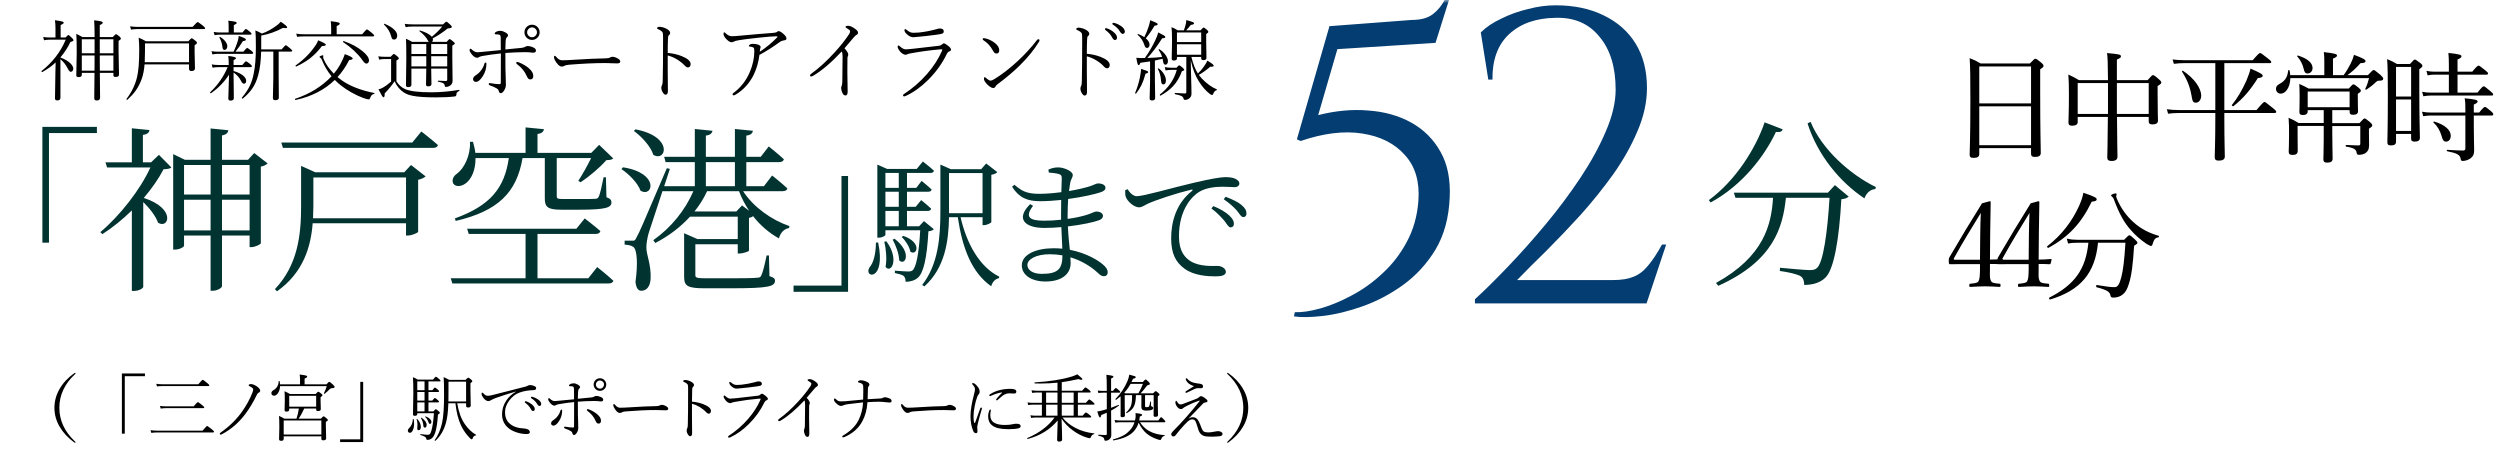 <svg width="379" height="68" viewBox="0 0 379 68" fill="none" xmlns="http://www.w3.org/2000/svg">
<mask id="mask0_74_1534" style="mask-type:alpha" maskUnits="userSpaceOnUse" x="0" y="0" width="379" height="68">
<rect width="379" height="68" fill="#D9D9D9"/>
</mask>
<g mask="url(#mask0_74_1534)">
<path d="M217.624 6.5L202.748 7.45L199.837 17.451C202.495 16.776 205.027 16.544 207.433 16.755C209.88 16.924 212.054 17.536 213.953 18.591C215.852 19.646 217.329 21.123 218.384 23.022C219.439 24.878 219.903 27.178 219.776 29.922C219.65 33.002 218.932 35.64 217.624 37.834C216.316 39.986 214.67 41.78 212.687 43.215C210.745 44.607 208.699 45.684 206.546 46.443C204.394 47.203 202.39 47.688 200.533 47.899C198.676 48.11 197.22 48.131 196.165 47.962L196.292 47.329C197.347 47.371 198.634 47.182 200.153 46.76C201.672 46.338 203.255 45.684 204.901 44.797C206.589 43.911 208.15 42.793 209.585 41.442C211.062 40.092 212.286 38.509 213.256 36.695C214.269 34.838 214.86 32.749 215.029 30.428C215.24 27.558 214.565 25.258 213.003 23.528C211.442 21.756 209.268 20.659 206.483 20.236C203.74 19.814 200.638 20.194 197.178 21.376L196.608 21.123L201.546 3.968L214.079 3.019C215.43 3.019 216.485 2.723 217.244 2.132C218.004 1.542 218.616 0.782 219.08 -0.147H219.713L217.624 6.5ZM225.625 12.071L224.486 4.918C225.288 4.116 226.322 3.419 227.588 2.829C228.854 2.196 230.204 1.71 231.639 1.373C233.074 0.993 234.466 0.803 235.817 0.803C238.602 0.803 241.029 1.309 243.096 2.322C245.206 3.335 246.831 4.77 247.971 6.627C249.11 8.484 249.68 10.72 249.68 13.337C249.68 15.489 249.194 17.683 248.224 19.92C247.295 22.114 246.072 24.288 244.552 26.44C243.033 28.55 241.387 30.597 239.615 32.58C237.842 34.521 236.112 36.336 234.424 38.024C232.736 39.67 231.259 41.147 229.993 42.455H244.552C245.818 42.455 246.852 42.286 247.654 41.949C248.498 41.611 249.237 41.041 249.87 40.24C250.545 39.438 251.241 38.383 251.959 37.075H252.592L249.616 46H223.6V45.367C225.077 44.017 226.744 42.371 228.6 40.429C230.499 38.446 232.399 36.315 234.298 34.036C236.197 31.757 237.948 29.415 239.552 27.01C241.155 24.604 242.442 22.262 243.413 19.983C244.426 17.662 244.932 15.531 244.932 13.59C244.932 10.172 244.109 7.492 242.463 5.551C240.86 3.567 238.644 2.618 235.817 2.702C232.863 2.744 230.521 3.567 228.79 5.171C227.06 6.774 226.216 9.074 226.258 12.071H225.625Z" fill="#043D71"/>
<path d="M134.376 36.58C136.381 39.281 135.115 41.539 134.249 40.463C134.482 39.26 134.313 37.656 134.06 36.644L134.376 36.58ZM135.621 36.2C138.322 38.268 137.246 40.378 136.317 39.471C136.296 38.479 135.79 37.15 135.326 36.327L135.621 36.2ZM136.929 35.757C139.883 36.77 138.976 38.88 138.005 38.142C137.879 37.403 137.267 36.454 136.697 35.926L136.929 35.757ZM132.794 36.77H133.131C134.376 42.784 130.81 42.151 131.823 40.526C132.435 39.851 132.772 38.479 132.794 36.77ZM142.563 25.65V24.954L144.146 25.65H148.745L149.505 24.785L151.193 26.093C151.066 26.262 150.708 26.431 150.286 26.494V33.669C150.265 33.795 149.611 34.133 149.167 34.133H148.956V32.93H145.623C146.53 36.876 148.471 40.463 151.488 41.94L151.446 42.172C150.919 42.277 150.455 42.699 150.265 43.396C147.332 41.328 145.918 37.72 145.201 32.93H143.871C143.808 36.517 143.28 40.589 140.136 43.417L139.799 43.206C142.247 40.041 142.563 36.011 142.563 31.98V25.65ZM143.871 32.318H148.956V26.241H143.871V31.959V32.318ZM134.228 26.22V28.478H136.254V26.22H134.228ZM133.005 25.608V24.954L134.482 25.608H138.976L139.904 24.49C139.904 24.49 140.938 25.27 141.592 25.882C141.529 26.114 141.339 26.22 141.044 26.22H137.499V28.478H138.913L139.714 27.423C139.714 27.423 140.664 28.182 141.234 28.731C141.191 28.963 140.98 29.069 140.706 29.069H137.499V31.347H138.828L139.651 30.335C139.651 30.335 140.58 31.073 141.17 31.643C141.107 31.875 140.917 31.98 140.622 31.98H137.499V34.301H139.335L140.073 33.521L141.571 34.745C141.424 34.913 141.17 35.019 140.748 35.061C140.516 39.239 139.989 41.37 139.145 42.109C138.659 42.531 137.963 42.721 137.288 42.721C137.288 42.362 137.225 42.045 136.993 41.834C136.76 41.644 136.191 41.497 135.663 41.391V41.032C136.275 41.075 137.267 41.159 137.647 41.159C138.005 41.159 138.174 41.117 138.364 40.969C138.87 40.505 139.314 38.543 139.503 34.913H134.228V35.61C134.228 35.715 133.806 36.032 133.194 36.032H133.005V25.608ZM134.228 29.069V31.347H136.254V29.069H134.228ZM134.228 31.98V34.301H136.254V31.98H134.228ZM158.262 33.457C159.106 33.457 159.992 33.415 160.857 33.31V32.466L160.878 30.314C159.823 30.419 158.726 30.503 157.713 30.503C155.751 30.503 154.506 29.997 153.43 28.309L153.788 28.014C154.822 28.879 155.54 29.385 157.523 29.385C158.599 29.385 159.781 29.28 160.899 29.132L160.963 27.043C160.963 26.621 160.878 26.515 160.541 26.389C160.097 26.262 159.675 26.22 159 26.157L158.937 25.714C159.338 25.524 159.844 25.376 160.414 25.376C161.321 25.376 162.629 25.967 162.629 26.515C162.629 26.959 162.355 27.127 162.25 27.676C162.186 28.035 162.123 28.436 162.06 28.963C163.431 28.731 164.613 28.436 165.267 28.225C165.837 28.035 166.195 27.802 166.491 27.802C166.997 27.802 167.588 28.014 167.588 28.457C167.588 28.815 167.293 28.984 166.892 29.132C166.132 29.406 164.17 29.87 161.933 30.166C161.891 30.883 161.849 31.727 161.849 32.719V33.183C162.988 33.035 164.043 32.803 164.887 32.529C165.584 32.297 165.963 32.065 166.217 32.065C166.66 32.065 167.208 32.276 167.208 32.719C167.208 33.035 166.976 33.246 166.596 33.394C165.795 33.69 163.959 34.09 161.891 34.323C161.954 35.694 162.081 36.876 162.186 37.867C164.803 38.374 166.596 39.556 167.208 40.104C167.672 40.484 167.926 40.864 167.926 41.265C167.926 41.666 167.694 41.877 167.356 41.877C166.976 41.877 166.744 41.666 166.364 41.307C165.288 40.315 163.874 39.492 162.271 39.007L162.313 39.851C162.313 41.644 160.836 42.678 158.494 42.678C156.426 42.678 154.907 41.729 154.907 40.231C154.907 38.564 157.08 37.635 159.718 37.635C160.182 37.635 160.625 37.656 161.047 37.699L160.899 34.428C160.034 34.513 159.169 34.555 158.325 34.555C155.371 34.555 153.915 33.183 156.173 30.947L156.616 31.2C155.265 32.951 156.152 33.457 158.262 33.457ZM161.068 38.711C160.456 38.606 159.802 38.543 159.148 38.543C157.08 38.543 155.751 39.302 155.751 40.167C155.751 40.906 156.51 41.518 157.924 41.518C160.477 41.518 161.047 40.716 161.068 38.711ZM185.587 33.436C186.009 33.985 186.241 34.47 186.557 34.47C186.874 34.47 187.064 34.259 187.064 33.922C187.064 33.5 186.853 33.141 186.346 32.656C185.819 32.17 184.996 31.664 183.941 31.242L183.645 31.601C184.553 32.255 185.122 32.93 185.587 33.436ZM187.486 31.896C187.929 32.423 188.14 32.909 188.477 32.909C188.794 32.909 188.963 32.719 188.963 32.36C188.963 31.917 188.752 31.516 188.182 31.052C187.697 30.63 186.853 30.229 185.798 29.828L185.523 30.208C186.473 30.862 187 31.369 187.486 31.896ZM170.964 28.689C171.26 29.237 171.829 29.744 172.315 29.744C173.412 29.744 177.484 28.52 180.945 27.718C183.371 27.148 185.017 26.853 185.734 26.853C186.304 26.853 186.895 26.916 187.232 27.085C187.697 27.296 187.887 27.528 187.887 27.824C187.887 28.119 187.612 28.372 187.169 28.372C186.747 28.372 186.135 28.309 185.333 28.309C184.321 28.309 182.865 28.436 181.789 29.09C180.839 29.659 178.729 31.622 178.729 35.842C178.729 38.142 179.679 39.091 180.523 39.619C181.915 40.442 183.772 40.315 184.616 40.315C185.122 40.315 185.84 40.674 185.84 41.201C185.84 41.708 185.27 41.898 184.321 41.898C183.097 41.898 180.987 41.792 179.552 40.716C178.244 39.745 177.547 38.479 177.547 36.095C177.547 33.605 178.328 30.82 180.712 28.942C180.86 28.815 180.839 28.689 180.586 28.752C178.244 29.322 175.247 30.314 173.96 30.904C173.559 31.094 173.116 31.432 172.673 31.432C171.914 31.432 170.859 30.503 170.648 29.786C170.563 29.448 170.584 29.132 170.584 28.815L170.964 28.689Z" fill="#013331"/>
<path d="M267.516 18.549L270.255 19.606C270.146 19.931 269.902 20.067 269.225 20.013C267.489 23.7 264.1 28.119 259.329 30.695L259.057 30.343C263.097 27.387 266.161 22.534 267.516 18.549ZM274.484 18.467C276.192 22.67 280.503 26.465 284.38 28.363L284.299 28.662C283.567 28.716 282.97 29.204 282.645 30.071C278.958 27.631 275.542 23.51 274.023 18.711L274.484 18.467ZM262.853 29.204H277.114L278.172 28.065L280.259 29.8C280.069 29.99 279.717 30.153 279.148 30.207C278.822 36.199 278.036 40.889 276.708 42.109C275.948 42.841 274.864 43.194 273.508 43.194C273.535 42.651 273.373 42.136 272.966 41.865C272.478 41.567 271.068 41.242 269.821 41.079L269.848 40.591C271.258 40.727 273.671 40.944 274.322 40.944C274.891 40.944 275.162 40.889 275.46 40.618C276.382 39.805 277.033 35.385 277.358 29.99H270.743C270.282 34.464 268.872 39.561 260.494 43.329L260.142 42.896C267.462 38.856 268.547 34.003 268.791 29.99H263.097L262.853 29.204Z" fill="#013331"/>
<path d="M6.425 19.232H14.69V20.177H7.424V36.787H6.425V19.232ZM31.925 30.278H27.901V34.924H31.925V30.278ZM33.654 30.278V34.924H37.84V30.278H33.654ZM31.925 29.495V25.012H27.901V29.495H31.925ZM33.654 29.495H37.84V25.012H33.654V29.495ZM26.254 24.228V23.364L28.036 24.228H31.925V19.475L34.626 19.745C34.545 20.123 34.329 20.42 33.654 20.528V24.228H37.597L38.542 23.202L40.568 24.769C40.406 24.958 40.028 25.174 39.542 25.255V36.868C39.515 37.057 38.678 37.463 38.083 37.463H37.84V35.707H33.654V43.377C33.654 43.648 32.925 44.08 32.249 44.08H31.925V35.707H27.901V37.246C27.901 37.436 27.226 37.841 26.497 37.841H26.254V24.228ZM15.99 24.607H19.988V19.448L22.662 19.718C22.608 20.096 22.337 20.366 21.662 20.447V24.607H22.905L24.093 23.472L25.983 25.39C25.741 25.579 25.389 25.633 24.795 25.66C24.066 27.064 23.04 28.55 21.797 30.008C26.74 31.602 25.578 34.789 23.958 33.762C23.607 32.736 22.634 31.521 21.716 30.629V43.486C21.716 43.675 21.122 44.107 20.285 44.107H19.988V31.899C18.583 33.276 17.044 34.519 15.531 35.491L15.207 35.194C18.178 32.709 21.311 28.685 22.797 25.39H16.233L15.99 24.607ZM42.648 21.609H62.499L63.876 19.934C63.876 19.934 65.416 21.122 66.388 21.987C66.334 22.284 66.037 22.419 65.659 22.419H42.891L42.648 21.609ZM45.646 26.119V25.147L47.806 26.119H61.284L62.31 25.012L64.525 26.74C64.336 26.929 63.903 27.145 63.39 27.253V35.14C63.363 35.302 62.418 35.707 61.824 35.707H61.554V33.843H47.401C47.131 37.382 45.997 41.325 42 44.161L41.675 43.837C45.16 40.163 45.646 35.599 45.646 31.278V26.119ZM47.455 33.087H61.554V26.902H47.509V31.251L47.455 33.087ZM70.818 34.681H87.374L88.643 33.114C88.643 33.114 90.102 34.222 91.02 35.032C90.939 35.329 90.696 35.464 90.291 35.464H81.486V42.189H89.183L90.534 40.487C90.534 40.487 92.046 41.676 92.992 42.567C92.91 42.837 92.641 42.972 92.262 42.972H68.576L68.333 42.189H79.676V35.464H71.061L70.818 34.681ZM71.25 21.501H71.709C71.871 22.095 72.006 22.662 72.06 23.175H79.676V19.313L82.458 19.583C82.404 19.961 82.134 20.231 81.486 20.312V23.175H89.642L90.831 21.96L92.965 24.012C92.775 24.228 92.451 24.255 91.911 24.282C90.993 25.363 89.291 26.794 88.022 27.631L87.671 27.415C88.265 26.524 89.075 25.066 89.615 23.958H84.403V29.711C84.403 30.089 84.484 30.17 85.402 30.17H87.914C88.994 30.17 89.859 30.17 90.237 30.143C90.534 30.116 90.642 30.062 90.75 29.846C90.966 29.468 91.236 28.199 91.506 26.875H91.857L91.938 29.9C92.532 30.116 92.695 30.332 92.695 30.683C92.695 31.467 91.884 31.791 87.806 31.791H85.051C82.998 31.791 82.593 31.359 82.593 30.062V23.958H79.217C78.326 29.252 75.436 32.007 69.089 33.492L68.954 33.114C74.329 31.17 76.489 28.523 77.138 23.958H72.087C72.114 25.822 71.439 27.118 70.71 27.712C70.034 28.28 69.089 28.415 68.711 27.82C68.441 27.253 68.765 26.659 69.305 26.308C70.359 25.525 71.358 23.553 71.25 21.501ZM96.341 19.61C102.174 20.717 100.986 24.634 99.041 23.472C98.663 22.203 97.259 20.69 96.097 19.853L96.341 19.61ZM94.45 25.363C100.095 26.254 98.96 30.035 97.097 28.901C96.692 27.739 95.341 26.389 94.207 25.633L94.45 25.363ZM100.689 23.769H105.334V19.556L108.008 19.826C107.954 20.204 107.657 20.474 107.009 20.555V23.769H111.411V19.556L114.139 19.826C114.085 20.204 113.815 20.474 113.14 20.555V23.769H115.328L116.543 22.203C116.543 22.203 117.947 23.31 118.839 24.147C118.758 24.445 118.488 24.579 118.109 24.579H113.14V28.226H115.814L117.056 26.605C117.056 26.605 118.488 27.739 119.352 28.55C119.325 28.847 119.028 28.982 118.65 28.982H112.654C114.247 31.44 117.002 33.357 119.676 34.276L119.622 34.573C118.893 34.681 118.326 35.248 118.082 36.139C116.624 35.329 115.274 34.194 114.166 32.763C114.031 32.898 113.815 32.979 113.545 33.033V38.003C113.518 38.138 112.6 38.435 112.087 38.435H111.843V37.03H105.415V41.649C105.415 42.081 105.523 42.189 106.955 42.189H110.979C112.816 42.189 114.247 42.162 114.733 42.108C115.193 42.081 115.301 42.027 115.409 41.757C115.652 41.298 115.922 40.136 116.219 38.732H116.57L116.651 41.865C117.299 42.054 117.488 42.243 117.488 42.54C117.488 43.431 116.543 43.702 110.925 43.702H106.793C104.2 43.702 103.714 43.35 103.714 41.946V35.356L105.74 36.247H111.843V32.844H104.605C103.174 34.411 101.418 35.761 99.339 36.841L99.041 36.409C101.769 34.492 103.876 31.845 105.118 28.982H100.473L100.446 28.928L98.339 35.329C98.123 36.112 97.988 36.922 97.988 37.544C98.015 38.759 98.717 40.055 98.636 42.216C98.582 43.377 98.069 44.08 97.205 44.08C96.719 44.08 96.422 43.593 96.341 42.729C96.719 39.974 96.584 37.841 96.016 37.436C95.665 37.193 95.287 37.139 94.693 37.084V36.49C94.693 36.49 95.584 36.49 95.882 36.49C96.179 36.49 96.287 36.49 96.53 35.923C97.016 35.032 97.016 35.032 101.094 25.498L101.553 25.606L100.689 28.226H105.334V24.579H100.905L100.689 23.769ZM107.009 28.226H111.411V24.579H107.009V28.226ZM107.198 28.982C106.685 30.089 106.037 31.116 105.28 32.061H111.627L112.492 31.143L113.572 31.953C112.978 31.062 112.438 30.062 112.033 28.982H107.198ZM128.566 44.242H120.302V43.296H127.567V26.686H128.566V44.242Z" fill="#013331"/>
<path d="M9.162 8.697V8.723C9.779 8.943 10.274 9.228 10.646 9.578C10.952 9.872 11.106 10.149 11.106 10.408C11.106 10.555 11.065 10.676 10.983 10.771C10.909 10.848 10.827 10.887 10.736 10.887C10.594 10.887 10.447 10.736 10.296 10.434C9.963 9.79 9.585 9.308 9.162 8.989V14.828C9.162 15.091 9 15.223 8.676 15.223C8.447 15.223 8.332 15.113 8.332 14.892C8.332 14.858 8.336 14.698 8.345 14.413C8.367 13.51 8.384 12.386 8.397 11.043C8.397 10.529 8.41 10.004 8.436 9.468C7.848 10.021 7.176 10.505 6.42 10.92C6.416 10.924 6.407 10.926 6.394 10.926C6.321 10.926 6.284 10.885 6.284 10.803C6.284 10.786 6.291 10.771 6.304 10.758C7.971 9.444 9.192 7.863 9.965 6.014H7.665C7.241 6.014 6.911 6.044 6.673 6.105L6.55 5.606C6.839 5.658 7.211 5.683 7.665 5.683H8.41V4.277C8.41 3.875 8.384 3.471 8.332 3.065C8.907 3.143 9.28 3.21 9.453 3.266C9.591 3.309 9.661 3.368 9.661 3.441C9.661 3.545 9.505 3.664 9.194 3.798V5.683H9.939C10.168 5.433 10.313 5.308 10.373 5.308C10.434 5.308 10.615 5.459 10.918 5.761C11.069 5.912 11.145 6.023 11.145 6.092C11.145 6.2 10.989 6.288 10.678 6.357C10.263 7.23 9.758 8.01 9.162 8.697ZM15.137 11.043C15.141 12.093 15.15 13.032 15.163 13.862C15.171 14.467 15.175 14.782 15.175 14.808C15.175 15.093 15.003 15.236 14.657 15.236C14.411 15.236 14.288 15.117 14.288 14.879C14.288 14.819 14.29 14.635 14.294 14.329C14.312 13.374 14.322 12.278 14.327 11.043H12.402V11.347C12.402 11.576 12.242 11.691 11.922 11.691C11.685 11.691 11.566 11.602 11.566 11.425L11.631 7.965C11.631 6.643 11.609 5.696 11.566 5.126C11.985 5.329 12.298 5.493 12.506 5.619H14.339C14.339 4.53 14.318 3.681 14.275 3.072C14.871 3.145 15.242 3.208 15.389 3.26C15.515 3.299 15.577 3.359 15.577 3.441C15.577 3.562 15.426 3.681 15.124 3.798V5.619H17.1C17.364 5.325 17.53 5.178 17.599 5.178C17.66 5.178 17.832 5.297 18.118 5.534C18.26 5.668 18.331 5.772 18.331 5.846C18.331 5.936 18.213 6.055 17.975 6.202V7.77L18.04 11.309C18.04 11.546 17.871 11.665 17.534 11.665C17.396 11.665 17.303 11.641 17.256 11.594C17.213 11.55 17.191 11.473 17.191 11.36V11.043H15.137ZM15.137 10.712H17.191V8.405H15.124L15.137 10.712ZM14.327 10.712L14.339 8.405H12.402V10.712H14.327ZM15.124 8.075H17.191V5.949H15.124V8.075ZM14.339 8.075V5.949H12.402V8.075H14.339ZM28.655 9.76H21.916C21.847 10.607 21.708 11.324 21.501 11.911C21.263 12.589 20.959 13.192 20.587 13.719C20.268 14.169 19.846 14.635 19.324 15.119C19.315 15.128 19.302 15.132 19.285 15.132C19.207 15.132 19.168 15.098 19.168 15.028C19.168 15.02 19.172 15.009 19.181 14.996C19.98 13.946 20.516 12.827 20.788 11.639C21 10.736 21.106 9.384 21.106 7.582C21.106 6.895 21.078 6.271 21.021 5.709C21.354 5.843 21.721 6.025 22.123 6.254H28.552C28.841 5.943 29.012 5.787 29.064 5.787C29.129 5.787 29.327 5.925 29.66 6.202C29.794 6.306 29.861 6.403 29.861 6.494C29.861 6.593 29.742 6.716 29.504 6.863V7.887L29.556 10.369C29.556 10.637 29.375 10.771 29.012 10.771C28.774 10.771 28.655 10.654 28.655 10.421V9.76ZM28.655 9.429V6.584H21.981V7.66C21.981 8.321 21.968 8.911 21.942 9.429H28.655ZM19.855 4.485L19.725 3.986C20.075 4.046 20.451 4.076 20.853 4.076H29.2C29.64 3.588 29.893 3.344 29.958 3.344C30.04 3.344 30.306 3.525 30.755 3.888C30.984 4.07 31.099 4.204 31.099 4.29C31.099 4.368 31.04 4.407 30.924 4.407H20.853C20.559 4.407 20.227 4.433 19.855 4.485ZM35.409 10.181V10.764C36.057 10.95 36.554 11.194 36.899 11.496C37.18 11.743 37.32 11.993 37.32 12.248C37.32 12.542 37.202 12.689 36.964 12.689C36.813 12.689 36.666 12.538 36.523 12.235C36.299 11.773 35.927 11.358 35.409 10.991V11.386L35.448 14.873C35.448 15.128 35.279 15.255 34.942 15.255C34.722 15.255 34.612 15.145 34.612 14.925C34.612 14.774 34.627 14.279 34.657 13.441C34.683 12.585 34.705 11.879 34.722 11.322C34 12.428 33.089 13.365 31.987 14.134C31.978 14.143 31.968 14.147 31.955 14.147C31.886 14.147 31.851 14.104 31.851 14.017C31.851 14 31.855 13.987 31.864 13.979C33.022 12.89 33.903 11.624 34.508 10.181H33.063C32.791 10.181 32.51 10.207 32.22 10.259L32.104 9.76C32.393 9.82 32.706 9.85 33.043 9.85H34.676V9.799C34.676 9.319 34.655 8.881 34.612 8.483C35.389 8.569 35.778 8.68 35.778 8.814C35.778 8.9 35.655 9.002 35.409 9.118V9.85H36.737C37.04 9.479 37.225 9.293 37.294 9.293C37.368 9.293 37.584 9.436 37.943 9.721C38.102 9.85 38.182 9.965 38.182 10.064C38.182 10.142 38.124 10.181 38.007 10.181H35.409ZM42.246 7.822V11.471L42.272 14.808C42.272 15.063 42.09 15.19 41.727 15.19C41.49 15.19 41.371 15.085 41.371 14.873L41.436 11.846V7.822H39.589C39.554 9.265 39.403 10.464 39.135 11.419C38.928 12.192 38.632 12.857 38.247 13.415C37.897 13.929 37.422 14.437 36.821 14.938C36.813 14.946 36.802 14.951 36.789 14.951C36.698 14.951 36.653 14.912 36.653 14.834C36.653 14.821 36.657 14.812 36.666 14.808C37.223 14.151 37.642 13.514 37.923 12.896C38.165 12.373 38.349 11.771 38.474 11.088C38.686 10.103 38.791 8.768 38.791 7.083C38.791 5.861 38.766 5.035 38.714 4.608C39.107 4.776 39.437 4.936 39.705 5.087C40.487 4.819 41.276 4.381 42.071 3.772C42.213 3.664 42.377 3.504 42.563 3.292C43.211 3.729 43.535 4.007 43.535 4.128C43.535 4.219 43.444 4.264 43.263 4.264C43.164 4.264 43.041 4.251 42.894 4.225C41.844 4.796 40.746 5.184 39.602 5.392V7.492H42.686C43.049 7.068 43.261 6.856 43.321 6.856C43.395 6.856 43.628 7.025 44.021 7.362C44.207 7.513 44.3 7.628 44.3 7.705C44.3 7.783 44.239 7.822 44.118 7.822H42.246ZM34.663 4.925V4.076C34.663 3.757 34.646 3.443 34.612 3.137C35.169 3.197 35.532 3.253 35.7 3.305C35.826 3.348 35.888 3.407 35.888 3.48C35.888 3.571 35.741 3.681 35.448 3.811V4.925H36.75C37.044 4.562 37.221 4.381 37.282 4.381C37.338 4.381 37.541 4.528 37.891 4.822C38.051 4.947 38.13 5.048 38.13 5.126C38.13 5.213 38.072 5.256 37.956 5.256H33.322C33.067 5.256 32.803 5.282 32.531 5.334L32.395 4.835C32.685 4.895 32.989 4.925 33.309 4.925H34.663ZM35.422 7.835C35.69 7.23 35.893 6.707 36.031 6.267C36.121 5.969 36.175 5.694 36.193 5.444C36.919 5.677 37.282 5.863 37.282 6.001C37.282 6.131 37.13 6.206 36.828 6.228C36.413 6.893 36.037 7.429 35.7 7.835H36.893C37.208 7.455 37.405 7.265 37.483 7.265C37.534 7.265 37.746 7.412 38.117 7.705C38.295 7.848 38.383 7.962 38.383 8.049C38.383 8.127 38.325 8.166 38.208 8.166H33.004C32.81 8.166 32.54 8.191 32.194 8.243L32.065 7.757C32.371 7.809 32.685 7.835 33.004 7.835H35.422ZM33.257 5.671C33.257 5.666 33.257 5.66 33.257 5.651C33.257 5.612 33.281 5.593 33.328 5.593C33.341 5.593 33.354 5.595 33.367 5.599C33.704 5.785 33.979 6.023 34.19 6.312C34.372 6.563 34.462 6.792 34.462 6.999C34.462 7.172 34.417 7.314 34.326 7.427C34.249 7.522 34.158 7.569 34.054 7.569C33.938 7.569 33.855 7.53 33.808 7.453C33.761 7.379 33.728 7.245 33.711 7.051C33.659 6.593 33.508 6.133 33.257 5.671ZM50.755 12.119C49.2 13.622 47.223 14.635 44.825 15.158C44.756 15.171 44.722 15.128 44.722 15.028C44.722 14.998 44.735 14.979 44.761 14.97C46.977 14.236 48.813 13.099 50.269 11.561C49.66 10.848 49.159 9.995 48.766 9.002C48.714 8.885 48.649 8.805 48.571 8.762C48.48 8.727 48.435 8.675 48.435 8.606C48.435 8.572 48.508 8.522 48.655 8.457C48.776 8.405 48.865 8.379 48.921 8.379C48.981 8.379 49.012 8.405 49.012 8.457L48.992 8.645C48.992 8.727 49.01 8.816 49.044 8.911C49.368 9.693 49.891 10.444 50.612 11.166C50.984 10.721 51.289 10.287 51.526 9.863C51.867 9.254 52.116 8.701 52.272 8.204C53.071 8.498 53.47 8.719 53.47 8.865C53.47 8.991 53.291 9.071 52.932 9.105C52.431 10.095 51.844 10.954 51.17 11.684C51.451 11.913 51.667 12.08 51.818 12.183C53.066 13.056 54.702 13.693 56.724 14.095C56.758 14.104 56.775 14.125 56.775 14.16C56.775 14.207 56.754 14.236 56.711 14.244C56.529 14.283 56.402 14.35 56.328 14.445C56.264 14.519 56.186 14.668 56.095 14.892C56.06 15.009 55.991 15.067 55.888 15.067C55.749 15.067 55.488 15 55.103 14.866C54.538 14.663 53.917 14.372 53.244 13.992C52.647 13.65 52.133 13.309 51.701 12.968C51.403 12.734 51.088 12.451 50.755 12.119ZM50.204 5.191V4.154C50.204 3.847 50.183 3.534 50.139 3.214C50.736 3.279 51.127 3.344 51.312 3.409C51.442 3.452 51.507 3.51 51.507 3.584C51.507 3.7 51.351 3.821 51.04 3.947V5.191H54.903C55.313 4.703 55.553 4.459 55.622 4.459C55.704 4.459 55.961 4.64 56.393 5.003C56.613 5.184 56.724 5.318 56.724 5.405C56.724 5.483 56.661 5.521 56.536 5.521H45.985C45.653 5.521 45.337 5.543 45.039 5.586L44.91 5.1C45.238 5.161 45.597 5.191 45.985 5.191H50.204ZM52.019 6.377C52.002 6.364 51.993 6.349 51.993 6.332C51.993 6.262 52.025 6.228 52.09 6.228C52.099 6.228 52.105 6.228 52.109 6.228C53.246 6.621 54.194 7.129 54.954 7.751C55.611 8.286 55.939 8.762 55.939 9.176C55.939 9.306 55.901 9.416 55.823 9.507C55.745 9.598 55.65 9.643 55.538 9.643C55.365 9.643 55.147 9.442 54.883 9.04C54.2 8.094 53.246 7.206 52.019 6.377ZM44.929 10.077C44.92 10.077 44.914 10.077 44.91 10.077C44.836 10.077 44.8 10.038 44.8 9.961C44.8 9.939 44.808 9.924 44.825 9.915C46.091 9.025 47.122 7.973 47.917 6.759C48.033 6.582 48.139 6.366 48.234 6.111C49.008 6.427 49.394 6.647 49.394 6.772C49.394 6.902 49.198 6.973 48.804 6.986C48.225 7.742 47.612 8.371 46.964 8.872C46.389 9.308 45.711 9.71 44.929 10.077ZM65.369 10.395C65.373 10.861 65.382 11.395 65.395 11.995C65.404 12.415 65.408 12.665 65.408 12.747C65.408 12.976 65.24 13.091 64.903 13.091C64.691 13.091 64.585 12.998 64.585 12.812L64.624 10.395H62.369V12.851C62.369 13.088 62.204 13.207 61.876 13.207C61.656 13.207 61.546 13.11 61.546 12.916L61.597 8.827C61.597 7.271 61.58 6.286 61.546 5.871C61.878 6.018 62.191 6.178 62.485 6.351H65C64.974 6.325 64.937 6.267 64.889 6.176C64.643 5.679 64.211 5.197 63.593 4.731C63.581 4.718 63.574 4.705 63.574 4.692C63.574 4.644 63.602 4.621 63.658 4.621C63.663 4.621 63.667 4.621 63.671 4.621C64.557 4.88 65.153 5.2 65.46 5.58C66.103 5.044 66.631 4.526 67.041 4.024H62.531C62.138 4.024 61.792 4.055 61.494 4.115L61.358 3.616C61.729 3.668 62.12 3.694 62.531 3.694H67.164C67.436 3.422 67.609 3.286 67.683 3.286C67.743 3.286 67.938 3.439 68.266 3.746C68.426 3.906 68.506 4.016 68.506 4.076C68.506 4.21 68.292 4.29 67.864 4.316C67.16 4.891 66.404 5.392 65.596 5.82C65.622 5.871 65.635 5.934 65.635 6.008C65.635 6.15 65.589 6.265 65.499 6.351H67.709C67.951 6.066 68.104 5.923 68.169 5.923C68.238 5.923 68.419 6.049 68.713 6.299C68.873 6.433 68.953 6.53 68.953 6.591C68.953 6.66 68.825 6.77 68.57 6.921V8.626L68.609 12.294C68.609 12.626 68.436 12.883 68.091 13.065C67.935 13.143 67.765 13.181 67.579 13.181C67.484 13.181 67.426 13.097 67.404 12.929C67.382 12.782 67.294 12.667 67.138 12.585C66.996 12.516 66.758 12.449 66.425 12.384C66.386 12.38 66.367 12.354 66.367 12.307C66.367 12.255 66.386 12.229 66.425 12.229C66.914 12.263 67.296 12.281 67.573 12.281C67.724 12.281 67.799 12.209 67.799 12.067V10.395H65.369ZM64.624 10.064V8.522H62.369V10.064H64.624ZM65.369 10.064H67.799V8.522H65.369V10.064ZM65.369 6.681V8.191H67.799V6.681H65.369ZM64.624 6.681H62.369V8.191H64.624V6.681ZM58.215 3.72C58.206 3.707 58.202 3.694 58.202 3.681C58.202 3.629 58.23 3.603 58.286 3.603C58.294 3.603 58.303 3.605 58.312 3.61C58.994 3.891 59.5 4.208 59.828 4.562C60.087 4.839 60.217 5.111 60.217 5.379C60.217 5.586 60.165 5.746 60.062 5.858C59.975 5.954 59.867 6.001 59.737 6.001C59.604 6.001 59.506 5.958 59.446 5.871C59.394 5.802 59.346 5.677 59.303 5.496C59.139 4.86 58.776 4.269 58.215 3.72ZM69.588 13.622C69.635 13.614 69.659 13.639 69.659 13.7C69.659 13.739 69.644 13.767 69.614 13.784C69.432 13.875 69.316 13.959 69.264 14.037C69.221 14.106 69.193 14.225 69.18 14.393C69.167 14.519 69.095 14.594 68.966 14.62C68.21 14.715 67.251 14.763 66.088 14.763C64.563 14.763 63.408 14.687 62.621 14.536C62.051 14.428 61.591 14.259 61.241 14.03C60.627 13.637 60.154 13.067 59.822 12.319C59.429 12.907 58.93 13.518 58.325 14.153C58.325 14.21 58.323 14.251 58.318 14.277C58.318 14.592 58.26 14.75 58.143 14.75C58.078 14.75 58.003 14.678 57.916 14.536C57.826 14.389 57.647 14.059 57.379 13.544C57.621 13.484 57.824 13.408 57.988 13.318C58.428 13.071 58.863 12.756 59.29 12.371V8.95H58.454C58.035 8.95 57.711 8.98 57.482 9.04L57.353 8.535C57.638 8.587 58.005 8.613 58.454 8.613H59.213C59.493 8.315 59.66 8.166 59.712 8.166C59.764 8.166 59.941 8.293 60.243 8.548C60.394 8.677 60.47 8.775 60.47 8.839C60.47 8.922 60.347 9.036 60.1 9.183V12.332C60.45 12.89 60.902 13.287 61.455 13.525C62.202 13.836 63.511 13.992 65.382 13.992C66.769 13.992 68.171 13.868 69.588 13.622ZM80.657 3.746C80.998 3.746 81.284 3.873 81.513 4.128C81.711 4.348 81.811 4.606 81.811 4.899C81.811 5.241 81.683 5.526 81.428 5.755C81.208 5.954 80.951 6.053 80.657 6.053C80.316 6.053 80.031 5.925 79.802 5.671C79.603 5.45 79.504 5.193 79.504 4.899C79.504 4.558 79.631 4.273 79.886 4.044C80.106 3.845 80.363 3.746 80.657 3.746ZM80.657 4.154C80.441 4.154 80.257 4.238 80.106 4.407C79.977 4.549 79.912 4.714 79.912 4.899C79.912 5.115 79.996 5.299 80.165 5.45C80.307 5.58 80.471 5.645 80.657 5.645C80.873 5.645 81.057 5.56 81.208 5.392C81.338 5.249 81.402 5.085 81.402 4.899C81.402 4.683 81.318 4.5 81.15 4.348C81.007 4.219 80.843 4.154 80.657 4.154ZM78.402 9.747C78.307 9.678 78.259 9.611 78.259 9.546C78.259 9.442 78.318 9.39 78.434 9.39C78.469 9.39 78.557 9.416 78.7 9.468C79.339 9.736 79.853 10.049 80.242 10.408C80.644 10.771 80.845 11.134 80.845 11.496C80.845 11.859 80.698 12.041 80.404 12.041C80.275 12.041 80.171 12.002 80.093 11.924C80.016 11.851 79.933 11.717 79.847 11.522C79.553 10.831 79.072 10.239 78.402 9.747ZM76.613 7.498C77.715 7.399 78.527 7.319 79.05 7.258C79.27 7.237 79.439 7.193 79.555 7.129C79.72 7.029 79.847 6.98 79.938 6.98C80.249 6.98 80.545 7.047 80.826 7.18C81.111 7.31 81.253 7.47 81.253 7.66C81.253 7.88 81.106 7.991 80.813 7.991C80.748 7.991 80.655 7.982 80.534 7.965C80.391 7.943 80.286 7.93 80.216 7.926C80.061 7.913 79.86 7.906 79.614 7.906C79.506 7.906 79.398 7.908 79.29 7.913C78.659 7.913 77.767 7.952 76.613 8.029C76.618 8.276 76.62 8.684 76.62 9.254C76.62 9.816 76.622 10.205 76.626 10.421C76.626 10.797 76.639 11.231 76.665 11.723C76.682 12.363 76.691 12.739 76.691 12.851C76.691 13.132 76.615 13.397 76.464 13.648C76.278 13.968 76.097 14.128 75.92 14.128C75.773 14.128 75.671 14.022 75.615 13.81C75.572 13.629 75.471 13.495 75.311 13.408C75.017 13.231 74.674 13.078 74.28 12.948C74.155 12.905 74.092 12.834 74.092 12.734C74.092 12.643 74.142 12.598 74.241 12.598C74.254 12.598 74.267 12.598 74.28 12.598C74.898 12.706 75.365 12.76 75.68 12.76C75.784 12.76 75.851 12.743 75.881 12.708C75.907 12.678 75.92 12.611 75.92 12.508L75.933 8.101C74.909 8.209 73.989 8.336 73.172 8.483C72.956 8.518 72.792 8.565 72.68 8.626C72.541 8.716 72.427 8.762 72.336 8.762C72.077 8.762 71.803 8.585 71.513 8.23C71.293 7.954 71.183 7.738 71.183 7.582C71.183 7.526 71.202 7.476 71.241 7.433C71.275 7.399 71.31 7.381 71.345 7.381C71.388 7.381 71.466 7.44 71.578 7.556C71.859 7.803 72.129 7.926 72.388 7.926C72.509 7.926 72.757 7.904 73.133 7.861C74.74 7.705 75.669 7.617 75.92 7.595L75.907 5.748C75.907 5.489 75.853 5.331 75.745 5.275C75.659 5.228 75.455 5.204 75.136 5.204C75.041 5.204 74.993 5.159 74.993 5.068C74.993 4.999 75.041 4.934 75.136 4.873C75.33 4.739 75.579 4.673 75.881 4.673C76.093 4.673 76.345 4.757 76.639 4.925C76.894 5.076 77.022 5.217 77.022 5.346C77.022 5.45 76.959 5.558 76.834 5.671C76.726 5.761 76.665 5.969 76.652 6.293C76.635 6.703 76.622 7.105 76.613 7.498ZM73.438 9.643C73.472 9.535 73.531 9.481 73.613 9.481C73.699 9.481 73.742 9.535 73.742 9.643C73.742 10.343 73.561 10.976 73.198 11.542C72.826 12.125 72.479 12.417 72.155 12.417C72.016 12.417 71.906 12.371 71.824 12.281C71.751 12.203 71.714 12.106 71.714 11.989C71.714 11.764 71.878 11.553 72.207 11.354C72.487 11.177 72.742 10.928 72.971 10.609C73.187 10.328 73.343 10.006 73.438 9.643ZM94.033 9.306C94.033 9.509 93.882 9.611 93.58 9.611L91.752 9.559C90.162 9.559 88.335 9.643 86.27 9.812C85.911 9.842 85.674 9.9 85.557 9.987C85.457 10.056 85.315 10.09 85.129 10.09C84.883 10.09 84.609 9.868 84.306 9.423C84.094 9.116 83.989 8.865 83.989 8.671C83.989 8.528 84.023 8.457 84.092 8.457C84.166 8.457 84.246 8.515 84.332 8.632C84.604 8.969 84.896 9.138 85.207 9.138C85.652 9.138 86.263 9.112 87.041 9.06C89.007 8.935 90.594 8.863 91.804 8.846C92.106 8.846 92.335 8.801 92.491 8.71C92.616 8.641 92.75 8.606 92.893 8.606C93.014 8.606 93.182 8.649 93.398 8.736C93.822 8.922 94.033 9.112 94.033 9.306ZM101.227 8.023C102.001 8.092 102.703 8.252 103.333 8.502C104.245 8.865 104.701 9.272 104.701 9.721C104.701 9.885 104.653 10.017 104.558 10.116C104.48 10.19 104.396 10.226 104.306 10.226C104.137 10.226 103.964 10.125 103.787 9.922C103.515 9.619 103.122 9.308 102.608 8.989C102.176 8.729 101.715 8.535 101.227 8.405C101.227 9.477 101.227 10.229 101.227 10.661L101.253 13.797C101.253 14.169 101.134 14.354 100.897 14.354C100.78 14.354 100.663 14.274 100.547 14.115C100.352 13.842 100.255 13.572 100.255 13.305C100.255 13.162 100.29 13.03 100.359 12.909C100.432 12.767 100.469 12.518 100.469 12.164C100.495 11.352 100.508 10.492 100.508 9.585C100.517 8.712 100.521 7.433 100.521 5.748C100.521 5.29 100.504 5.025 100.469 4.951C100.378 4.761 100.141 4.584 99.756 4.42C99.657 4.381 99.607 4.329 99.607 4.264C99.607 4.208 99.65 4.158 99.737 4.115C99.806 4.081 99.873 4.063 99.938 4.063C100.288 4.063 100.651 4.161 101.026 4.355C101.407 4.554 101.597 4.765 101.597 4.99C101.597 5.128 101.517 5.262 101.357 5.392C101.309 5.431 101.279 5.595 101.266 5.884C101.24 6.455 101.227 7.168 101.227 8.023ZM115.128 8.328C114.995 9.412 114.707 10.412 114.267 11.328C113.636 12.598 112.746 13.588 111.597 14.296C111.419 14.404 111.296 14.458 111.227 14.458C111.119 14.458 111.065 14.4 111.065 14.283C111.065 14.21 111.115 14.14 111.214 14.076C112.303 13.264 113.122 12.214 113.67 10.926C114.128 9.842 114.357 8.781 114.357 7.744C114.357 7.442 114.314 7.265 114.228 7.213C114.102 7.131 113.91 7.081 113.651 7.064C113.573 7.064 113.534 7.034 113.534 6.973C113.534 6.891 113.586 6.815 113.69 6.746C113.806 6.677 113.949 6.643 114.118 6.643C114.476 6.643 114.776 6.697 115.018 6.805C115.213 6.874 115.31 6.993 115.31 7.161C115.31 7.191 115.299 7.234 115.278 7.291C115.252 7.351 115.236 7.392 115.232 7.414C115.219 7.448 115.202 7.593 115.18 7.848C116.139 7.213 117.016 6.489 117.811 5.677C117.846 5.642 117.863 5.61 117.863 5.58C117.863 5.528 117.809 5.502 117.701 5.502C117.217 5.502 116.276 5.578 114.876 5.729C113.398 5.893 112.437 6.016 111.992 6.098C111.599 6.172 111.357 6.239 111.266 6.299C111.162 6.368 111.037 6.403 110.89 6.403C110.648 6.403 110.348 6.2 109.989 5.794C109.786 5.539 109.685 5.325 109.685 5.152C109.685 4.984 109.724 4.899 109.801 4.899C109.849 4.899 109.925 4.953 110.028 5.061C110.326 5.346 110.633 5.489 110.949 5.489C111.242 5.489 111.653 5.463 112.18 5.411C114.107 5.23 115.785 5.087 117.215 4.984C117.526 4.962 117.725 4.908 117.811 4.822C117.881 4.752 117.956 4.718 118.038 4.718C118.207 4.718 118.453 4.86 118.777 5.146C119.079 5.418 119.231 5.642 119.231 5.82C119.231 5.984 119.125 6.081 118.913 6.111C118.615 6.154 118.371 6.247 118.181 6.39C117.222 7.098 116.204 7.744 115.128 8.328ZM127.597 7.809C126.038 9.477 124.597 10.704 123.275 11.49C123.154 11.559 123.052 11.594 122.97 11.594C122.854 11.594 122.795 11.535 122.795 11.419C122.795 11.35 122.862 11.265 122.996 11.166C124.124 10.362 125.306 9.284 126.541 7.932C127.444 6.939 128.172 6.018 128.725 5.172C128.824 5.029 128.874 4.878 128.874 4.718C128.874 4.61 128.71 4.463 128.382 4.277C128.248 4.195 128.181 4.135 128.181 4.096C128.181 3.97 128.319 3.908 128.595 3.908C128.85 3.908 129.177 4.048 129.574 4.329C129.911 4.562 130.08 4.768 130.08 4.945C130.08 5.109 129.982 5.236 129.788 5.327C129.727 5.353 129.604 5.472 129.418 5.683C129.03 6.146 128.565 6.69 128.025 7.317C128.405 7.736 128.595 8.051 128.595 8.263C128.595 8.349 128.578 8.427 128.544 8.496C128.496 8.6 128.472 8.708 128.472 8.82C128.464 9.287 128.459 10.015 128.459 11.004L128.505 13.862C128.505 14.268 128.395 14.471 128.174 14.471C127.976 14.471 127.82 14.344 127.708 14.089C127.582 13.812 127.52 13.564 127.52 13.343C127.52 13.248 127.541 13.155 127.585 13.065C127.645 12.922 127.682 12.702 127.695 12.404C127.721 11.194 127.734 9.902 127.734 8.528C127.734 8.148 127.688 7.908 127.597 7.809ZM138.472 4.971C138.74 4.971 139.019 4.958 139.308 4.932C140.168 4.837 141 4.681 141.803 4.465C142.11 4.366 142.335 4.316 142.477 4.316C142.875 4.316 143.073 4.467 143.073 4.77C143.073 4.925 142.994 5.035 142.834 5.1C142.717 5.148 142.43 5.202 141.972 5.262C140.84 5.413 139.956 5.515 139.321 5.567C138.764 5.619 138.477 5.645 138.459 5.645C138.157 5.645 137.857 5.515 137.559 5.256C137.265 5.005 137.118 4.785 137.118 4.595C137.118 4.469 137.152 4.407 137.222 4.407C137.273 4.407 137.336 4.439 137.409 4.504C137.638 4.685 137.82 4.806 137.954 4.867C138.105 4.936 138.278 4.971 138.472 4.971ZM137.286 7.479C137.485 7.479 137.831 7.453 138.323 7.401C138.768 7.349 140.123 7.193 142.387 6.934C142.559 6.908 142.7 6.841 142.808 6.733C142.911 6.625 143 6.571 143.073 6.571C143.207 6.571 143.432 6.699 143.747 6.954C144.033 7.178 144.175 7.366 144.175 7.517C144.175 7.638 144.095 7.727 143.935 7.783C143.775 7.826 143.644 7.954 143.54 8.166C142.844 9.617 141.89 10.944 140.676 12.145C139.609 13.199 138.498 13.994 137.345 14.529C137.198 14.59 137.114 14.62 137.092 14.62C136.967 14.62 136.904 14.557 136.904 14.432C136.904 14.376 136.939 14.324 137.008 14.277C138.334 13.417 139.518 12.389 140.559 11.192C141.527 10.077 142.272 8.924 142.795 7.731C142.838 7.628 142.86 7.561 142.86 7.53C142.86 7.496 142.838 7.479 142.795 7.479C142.661 7.479 142.544 7.483 142.445 7.492C141.106 7.604 139.686 7.794 138.187 8.062C137.885 8.114 137.686 8.163 137.591 8.211C137.483 8.271 137.368 8.302 137.247 8.302C137.131 8.302 136.988 8.245 136.82 8.133C136.681 8.042 136.563 7.939 136.463 7.822C136.208 7.502 136.081 7.26 136.081 7.096C136.081 6.962 136.12 6.895 136.198 6.895C136.254 6.895 136.312 6.926 136.373 6.986C136.731 7.314 137.036 7.479 137.286 7.479ZM150.177 12.229C150.289 12.229 150.488 12.145 150.773 11.976C151.87 11.306 153.024 10.416 154.233 9.306C155.318 8.312 156.309 7.232 157.208 6.066C157.273 5.988 157.333 5.949 157.389 5.949C157.523 5.949 157.59 5.999 157.59 6.098C157.59 6.163 157.564 6.241 157.513 6.332C156.795 7.515 155.838 8.697 154.642 9.876C153.778 10.745 152.646 11.706 151.246 12.76C151.069 12.89 150.959 13.009 150.915 13.117C150.842 13.268 150.727 13.343 150.572 13.343C150.347 13.343 150.06 13.175 149.71 12.838C149.347 12.475 149.166 12.183 149.166 11.963C149.166 11.786 149.205 11.697 149.282 11.697C149.33 11.697 149.388 11.732 149.457 11.801C149.781 12.086 150.021 12.229 150.177 12.229ZM149.094 6.105C149.017 6.057 148.978 6.001 148.978 5.936C148.978 5.837 149.027 5.787 149.127 5.787C149.2 5.787 149.274 5.796 149.347 5.813C149.857 5.917 150.345 6.148 150.812 6.507C151.261 6.861 151.486 7.228 151.486 7.608C151.486 7.945 151.345 8.114 151.064 8.114C150.866 8.122 150.697 7.993 150.559 7.725C150.183 7.016 149.695 6.476 149.094 6.105ZM168.77 3.454C168.822 3.454 168.893 3.467 168.984 3.493C169.312 3.579 169.627 3.726 169.93 3.934C170.327 4.21 170.526 4.493 170.526 4.783C170.526 4.895 170.489 4.986 170.416 5.055C170.36 5.111 170.295 5.139 170.221 5.139C170.074 5.139 169.928 5.02 169.781 4.783C169.547 4.372 169.184 4.018 168.692 3.72C168.657 3.698 168.64 3.655 168.64 3.59C168.64 3.5 168.683 3.454 168.77 3.454ZM167.655 4.277C167.72 4.277 167.765 4.282 167.791 4.29C168.193 4.433 168.519 4.61 168.77 4.822C169.15 5.128 169.34 5.416 169.34 5.683C169.34 5.938 169.23 6.066 169.009 6.066C168.867 6.066 168.72 5.919 168.569 5.625C168.37 5.245 168.044 4.889 167.59 4.556C167.538 4.517 167.512 4.474 167.512 4.426C167.512 4.327 167.56 4.277 167.655 4.277ZM164.765 8.153C165.538 8.222 166.24 8.382 166.871 8.632C167.782 8.995 168.238 9.401 168.238 9.85C168.238 10.015 168.191 10.146 168.096 10.246C168.018 10.319 167.934 10.356 167.843 10.356C167.674 10.356 167.502 10.254 167.325 10.051C167.057 9.749 166.663 9.438 166.145 9.118C165.709 8.859 165.249 8.665 164.765 8.535C164.765 9.606 164.765 10.358 164.765 10.79L164.791 13.927C164.791 14.298 164.672 14.484 164.434 14.484C164.318 14.484 164.201 14.404 164.084 14.244C163.89 13.972 163.793 13.702 163.793 13.434C163.793 13.292 163.827 13.16 163.896 13.039C163.97 12.896 164.006 12.648 164.006 12.294C164.032 11.481 164.045 10.622 164.045 9.714C164.054 8.842 164.058 7.563 164.058 5.878C164.058 5.42 164.041 5.154 164.006 5.081C163.916 4.891 163.678 4.714 163.294 4.549C163.194 4.511 163.145 4.459 163.145 4.394C163.145 4.338 163.188 4.288 163.274 4.245C163.343 4.21 163.41 4.193 163.475 4.193C163.825 4.193 164.188 4.29 164.564 4.485C164.944 4.683 165.134 4.897 165.134 5.126C165.134 5.26 165.054 5.392 164.894 5.521C164.847 5.56 164.817 5.725 164.804 6.014C164.778 6.584 164.765 7.297 164.765 8.153ZM180.519 9.125L180.545 10.518C180.558 11.14 180.58 11.989 180.61 13.065C180.623 13.67 180.63 14.05 180.63 14.205C180.63 14.538 180.498 14.789 180.234 14.957C180.061 15.082 179.856 15.145 179.619 15.145C179.506 15.145 179.441 15.078 179.424 14.944C179.394 14.776 179.282 14.642 179.087 14.542C178.906 14.456 178.588 14.367 178.135 14.277C178.1 14.268 178.083 14.238 178.083 14.186C178.083 14.121 178.104 14.089 178.147 14.089C178.904 14.145 179.394 14.173 179.619 14.173C179.77 14.173 179.845 14.1 179.845 13.953V8.632H178.426V8.859C178.426 9.071 178.266 9.176 177.947 9.176C177.735 9.176 177.629 9.088 177.629 8.911L177.681 6.312C177.681 5.267 177.655 4.534 177.603 4.115C177.927 4.24 178.24 4.4 178.543 4.595H179.476C179.601 4.258 179.698 3.934 179.768 3.623C179.811 3.411 179.837 3.217 179.845 3.039C180.355 3.178 180.686 3.281 180.837 3.35C180.962 3.407 181.025 3.467 181.025 3.532C181.025 3.657 180.856 3.741 180.519 3.785C180.334 4.035 180.105 4.305 179.832 4.595H181.997C182.26 4.31 182.418 4.167 182.47 4.167C182.53 4.167 182.695 4.282 182.962 4.511C183.114 4.644 183.189 4.748 183.189 4.822C183.189 4.904 183.079 5.018 182.859 5.165V6.215L182.898 8.781C182.898 9.002 182.742 9.112 182.431 9.112C182.211 9.112 182.101 9.019 182.101 8.833V8.632H180.617C180.871 9.691 181.198 10.527 181.595 11.14C181.928 10.842 182.232 10.492 182.509 10.09C182.777 9.719 182.954 9.418 183.04 9.189C183.68 9.578 183.999 9.831 183.999 9.948C183.999 10.06 183.896 10.116 183.688 10.116C183.632 10.116 183.567 10.112 183.494 10.103C182.842 10.656 182.258 11.073 181.744 11.354C181.861 11.518 182.001 11.691 182.165 11.872C182.926 12.672 183.693 13.229 184.466 13.544C184.483 13.553 184.492 13.568 184.492 13.59C184.492 13.637 184.47 13.665 184.427 13.674C184.202 13.743 184.034 13.929 183.922 14.231C183.878 14.348 183.816 14.406 183.734 14.406C183.66 14.406 183.533 14.335 183.351 14.192C182.794 13.765 182.258 13.145 181.744 12.332C181.204 11.486 180.796 10.416 180.519 9.125ZM182.101 8.302V6.707H178.426V8.302H182.101ZM182.101 6.377V4.925H178.426V6.377H182.101ZM176.249 8.911C175.791 9.023 175.402 9.112 175.082 9.176V12.028L175.121 14.86C175.121 15.106 174.961 15.229 174.642 15.229C174.404 15.229 174.285 15.128 174.285 14.925L174.35 12.307V9.306C174 9.367 173.51 9.438 172.879 9.52C172.801 9.758 172.712 9.876 172.613 9.876C172.544 9.876 172.488 9.799 172.445 9.643C172.397 9.492 172.337 9.198 172.263 8.762C172.518 8.788 172.749 8.801 172.957 8.801C173.229 8.801 173.432 8.796 173.566 8.788C174.175 7.941 174.706 7.031 175.16 6.059C175.367 5.632 175.51 5.249 175.588 4.912C176.059 5.15 176.357 5.31 176.482 5.392C176.603 5.474 176.663 5.545 176.663 5.606C176.663 5.74 176.504 5.807 176.184 5.807C175.354 7.103 174.605 8.096 173.935 8.788C174.847 8.757 175.592 8.706 176.171 8.632C176.059 8.261 175.886 7.902 175.652 7.556C175.644 7.548 175.64 7.537 175.64 7.524C175.64 7.476 175.668 7.453 175.724 7.453C175.741 7.453 175.756 7.457 175.769 7.466C176.18 7.721 176.508 8.038 176.754 8.418C176.957 8.734 177.059 9.021 177.059 9.28C177.059 9.44 177.018 9.572 176.936 9.675C176.866 9.766 176.78 9.812 176.676 9.812C176.482 9.812 176.361 9.63 176.313 9.267C176.305 9.189 176.283 9.071 176.249 8.911ZM173.482 5.632C173.758 5.044 173.965 4.541 174.104 4.122C174.233 3.729 174.322 3.379 174.369 3.072C174.862 3.258 175.179 3.392 175.322 3.474C175.443 3.538 175.503 3.603 175.503 3.668C175.503 3.798 175.346 3.873 175.03 3.895C174.62 4.599 174.177 5.236 173.702 5.807C174.082 6.131 174.272 6.452 174.272 6.772C174.272 6.932 174.231 7.057 174.149 7.148C174.08 7.226 173.998 7.265 173.903 7.265C173.79 7.265 173.708 7.234 173.656 7.174C173.6 7.114 173.544 6.997 173.488 6.824C173.302 6.228 172.963 5.712 172.471 5.275C172.458 5.267 172.451 5.254 172.451 5.236C172.451 5.18 172.477 5.152 172.529 5.152C172.538 5.152 172.544 5.154 172.548 5.159C172.881 5.28 173.192 5.437 173.482 5.632ZM175.536 10.466C175.532 10.457 175.529 10.447 175.529 10.434C175.529 10.39 175.56 10.369 175.62 10.369C175.637 10.369 175.655 10.373 175.672 10.382C176.018 10.628 176.294 10.941 176.501 11.322C176.67 11.633 176.754 11.922 176.754 12.19C176.754 12.596 176.614 12.799 176.333 12.799C176.147 12.799 176.041 12.609 176.015 12.229C175.972 11.559 175.812 10.972 175.536 10.466ZM172.244 14.166C172.231 14.184 172.211 14.192 172.185 14.192C172.116 14.192 172.082 14.164 172.082 14.108C172.082 14.1 172.084 14.091 172.088 14.082C172.412 13.296 172.654 12.51 172.814 11.723C172.931 11.101 172.989 10.671 172.989 10.434C173.503 10.602 173.81 10.71 173.909 10.758C174.009 10.805 174.058 10.866 174.058 10.939C174.058 11.034 173.927 11.11 173.663 11.166C173.469 11.87 173.263 12.447 173.047 12.896C172.84 13.315 172.572 13.739 172.244 14.166ZM176.573 10.168C176.879 10.233 177.188 10.265 177.499 10.265H178.361C178.573 10.023 178.716 9.902 178.789 9.902C178.845 9.902 179.012 10.023 179.288 10.265C179.448 10.403 179.528 10.509 179.528 10.583C179.528 10.656 179.409 10.732 179.171 10.81C178.843 11.713 178.4 12.462 177.843 13.058C177.363 13.577 176.735 14.054 175.957 14.491C175.948 14.495 175.94 14.497 175.931 14.497C175.862 14.497 175.827 14.454 175.827 14.367C175.827 14.346 175.834 14.329 175.847 14.316C177.147 13.3 177.998 12.06 178.4 10.596H177.512C177.292 10.596 177.022 10.622 176.702 10.674L176.573 10.168Z" fill="black"/>
<path d="M11.377 56.52C11.427 56.52 11.452 56.545 11.452 56.595C11.452 56.635 11.427 56.676 11.377 56.719C9.791 58.201 8.998 59.902 8.998 61.821C8.998 63.733 9.791 65.438 11.377 66.935C11.427 66.978 11.452 67.015 11.452 67.047C11.452 67.097 11.427 67.123 11.377 67.123C11.345 67.123 11.296 67.101 11.232 67.058C10.287 66.363 9.556 65.574 9.041 64.689C8.514 63.787 8.251 62.831 8.251 61.821C8.251 60.812 8.514 59.855 9.041 58.953C9.56 58.047 10.305 57.251 11.275 56.563C11.318 56.534 11.352 56.52 11.377 56.52ZM21.975 56.617V57.036H18.918V65.748H18.478V56.617H21.975ZM23.801 58.583L23.683 58.18C23.973 58.23 24.306 58.255 24.682 58.255H30.064C30.443 57.8 30.671 57.573 30.746 57.573C30.793 57.573 31.02 57.741 31.428 58.078C31.632 58.242 31.734 58.357 31.734 58.421C31.734 58.493 31.682 58.529 31.578 58.529H24.693C24.367 58.529 24.07 58.547 23.801 58.583ZM24.365 61.94L24.252 61.537C24.482 61.58 24.797 61.601 25.198 61.601H29.36C29.718 61.175 29.93 60.962 29.994 60.962C30.062 60.962 30.291 61.123 30.681 61.445C30.871 61.596 30.966 61.707 30.966 61.778C30.966 61.843 30.918 61.875 30.821 61.875H25.208C24.943 61.875 24.662 61.897 24.365 61.94ZM22.931 65.624L22.824 65.21C23.096 65.261 23.436 65.286 23.844 65.286H30.708C31.12 64.809 31.351 64.571 31.401 64.571C31.448 64.571 31.691 64.747 32.132 65.098C32.343 65.262 32.449 65.384 32.449 65.463C32.449 65.527 32.4 65.56 32.304 65.56H23.844C23.533 65.56 23.228 65.581 22.931 65.624ZM38.389 59.039C38.389 58.889 38.214 58.731 37.863 58.566C37.745 58.513 37.686 58.457 37.686 58.4C37.686 58.353 37.729 58.31 37.815 58.271C37.886 58.239 37.958 58.223 38.03 58.223C38.266 58.223 38.551 58.328 38.884 58.54C39.26 58.801 39.448 59.028 39.448 59.222C39.448 59.354 39.381 59.451 39.249 59.512C39.127 59.565 39.036 59.653 38.975 59.775C38.438 60.91 37.829 61.925 37.149 62.82C36.185 64.091 35.031 65.087 33.684 65.807C33.577 65.864 33.5 65.893 33.453 65.893C33.364 65.893 33.319 65.851 33.319 65.769C33.319 65.705 33.375 65.631 33.486 65.549C34.778 64.643 35.849 63.592 36.698 62.396C37.339 61.494 37.861 60.536 38.266 59.523C38.348 59.308 38.389 59.147 38.389 59.039ZM46.124 61.929C45.831 62.57 45.544 63.084 45.265 63.47H48.643C48.869 63.227 49.007 63.105 49.057 63.105C49.114 63.105 49.268 63.212 49.519 63.427C49.644 63.531 49.707 63.615 49.707 63.68C49.707 63.744 49.605 63.839 49.401 63.964V64.657L49.444 66.446C49.444 66.65 49.304 66.752 49.025 66.752C48.903 66.752 48.821 66.731 48.778 66.688C48.738 66.652 48.718 66.585 48.718 66.489V66.145H43.009V66.499C43.009 66.628 42.975 66.718 42.907 66.768C42.846 66.808 42.748 66.827 42.612 66.827C42.407 66.827 42.305 66.739 42.305 66.564L42.348 64.781C42.348 63.979 42.331 63.402 42.295 63.051C42.567 63.166 42.837 63.306 43.106 63.47H44.948C45.109 62.987 45.229 62.473 45.308 61.929H43.847V62.084C43.847 62.296 43.711 62.401 43.439 62.401C43.321 62.401 43.242 62.38 43.202 62.337C43.163 62.301 43.143 62.235 43.143 62.138L43.175 60.656C43.175 60.076 43.161 59.628 43.133 59.313C43.412 59.435 43.689 59.574 43.965 59.732H47.843C48.069 59.496 48.203 59.377 48.246 59.377C48.31 59.377 48.464 59.476 48.708 59.673C48.826 59.77 48.885 59.855 48.885 59.931C48.885 59.992 48.79 60.086 48.6 60.215V60.677L48.633 62.02C48.633 62.217 48.493 62.315 48.214 62.315C48.096 62.315 48.019 62.294 47.983 62.251C47.947 62.215 47.929 62.147 47.929 62.047V61.929H46.124ZM47.929 61.655V60.006H43.847V61.655H47.929ZM48.718 65.871V63.744H43.009V65.871H48.718ZM42.45 58.266H45.485V57.594C45.485 57.336 45.467 57.064 45.431 56.778C45.933 56.835 46.26 56.889 46.414 56.939C46.522 56.975 46.575 57.025 46.575 57.089C46.575 57.19 46.443 57.292 46.178 57.395V58.266H49.497C49.709 58.015 49.848 57.89 49.916 57.89C49.995 57.89 50.187 58.033 50.491 58.319C50.645 58.466 50.722 58.583 50.722 58.669C50.722 58.787 50.589 58.846 50.325 58.846C50.199 58.846 50.09 58.892 49.997 58.985C49.75 59.243 49.492 59.478 49.223 59.689C49.213 59.7 49.198 59.705 49.18 59.705C49.13 59.705 49.105 59.684 49.105 59.641C49.105 59.63 49.107 59.621 49.111 59.614C49.3 59.216 49.442 58.858 49.535 58.54H42.461C42.436 58.991 42.32 59.358 42.112 59.641C41.94 59.873 41.749 59.99 41.537 59.99C41.412 59.99 41.312 59.949 41.237 59.866C41.172 59.795 41.14 59.707 41.14 59.603C41.14 59.424 41.235 59.281 41.425 59.173C41.944 58.887 42.219 58.428 42.252 57.798C42.252 57.766 42.273 57.75 42.316 57.75C42.363 57.75 42.388 57.766 42.391 57.798C42.431 57.984 42.45 58.14 42.45 58.266ZM51.56 67.02V66.602H54.616V57.89H55.057V67.02H51.56ZM63.259 62.643V62.761C63.259 62.947 63.134 63.041 62.883 63.041C62.7 63.041 62.609 62.964 62.609 62.81L62.663 59.565C62.663 58.47 62.641 57.673 62.598 57.175C62.838 57.268 63.084 57.394 63.334 57.551H65.638C65.878 57.258 66.025 57.111 66.079 57.111C66.143 57.111 66.326 57.243 66.627 57.508C66.73 57.594 66.782 57.668 66.782 57.728C66.782 57.793 66.73 57.825 66.627 57.825H64.956V59.157H65.552C65.749 58.885 65.876 58.749 65.934 58.749C65.991 58.749 66.152 58.867 66.417 59.103C66.514 59.19 66.562 59.263 66.562 59.324C66.562 59.395 66.514 59.431 66.417 59.431H64.956V60.731H65.531C65.746 60.466 65.88 60.334 65.934 60.334C65.984 60.334 66.141 60.452 66.406 60.688C66.503 60.763 66.551 60.833 66.551 60.898C66.551 60.969 66.503 61.005 66.406 61.005H64.956V62.369H65.703C65.9 62.14 66.022 62.025 66.068 62.025C66.125 62.025 66.272 62.133 66.508 62.348C66.627 62.448 66.686 62.532 66.686 62.6C66.686 62.65 66.589 62.734 66.396 62.852C66.31 64.134 66.159 65.078 65.945 65.683C65.834 65.995 65.694 66.229 65.525 66.387C65.329 66.584 65.091 66.682 64.811 66.682C64.74 66.682 64.695 66.673 64.677 66.655C64.659 66.637 64.645 66.594 64.634 66.526C64.609 66.39 64.539 66.287 64.424 66.215C64.306 66.14 64.081 66.05 63.748 65.946C63.723 65.936 63.71 65.914 63.71 65.882C63.71 65.828 63.732 65.805 63.775 65.812C64.294 65.88 64.664 65.914 64.886 65.914C65.019 65.914 65.121 65.868 65.192 65.774C65.261 65.685 65.329 65.526 65.397 65.296C65.572 64.724 65.701 63.839 65.783 62.643H63.259ZM63.259 59.157H64.36V57.825H63.259V59.157ZM63.259 59.431V60.731H64.36V59.431H63.259ZM63.259 61.005V62.369H64.36V61.005H63.259ZM69.317 61.139C69.536 62.457 69.917 63.506 70.462 64.287C70.977 65.028 71.539 65.563 72.148 65.893C72.17 65.903 72.18 65.921 72.18 65.946C72.18 65.982 72.159 66.004 72.116 66.011C71.987 66.036 71.888 66.084 71.82 66.156C71.76 66.224 71.701 66.335 71.643 66.489C71.615 66.56 71.563 66.596 71.487 66.596C71.437 66.596 71.368 66.551 71.278 66.462C70.716 65.9 70.265 65.269 69.924 64.571C69.48 63.64 69.187 62.496 69.044 61.139H67.969C67.93 62.407 67.808 63.393 67.604 64.099C67.311 65.194 66.782 66.1 66.02 66.816C66.013 66.824 66.002 66.827 65.987 66.827C65.923 66.827 65.891 66.802 65.891 66.752C65.891 66.741 65.894 66.732 65.901 66.725C66.41 66.016 66.781 65.155 67.013 64.142C67.217 63.246 67.32 61.83 67.32 59.893C67.32 58.55 67.298 57.641 67.255 57.165C67.541 57.29 67.815 57.429 68.077 57.584H70.585C70.803 57.358 70.934 57.245 70.977 57.245C71.042 57.245 71.192 57.344 71.428 57.541C71.546 57.641 71.606 57.725 71.606 57.793C71.606 57.861 71.511 57.959 71.321 58.088V59.232L71.364 61.483C71.364 61.68 71.224 61.778 70.945 61.778C70.755 61.778 70.66 61.687 70.66 61.504V61.139H69.317ZM70.66 60.865V57.857H67.991V59.388C67.991 60.086 67.987 60.579 67.98 60.865H70.66ZM64.457 63.207C64.45 63.196 64.446 63.185 64.446 63.175C64.446 63.143 64.466 63.127 64.505 63.127C64.512 63.127 64.519 63.128 64.526 63.132C64.788 63.218 65.003 63.343 65.171 63.508C65.321 63.655 65.397 63.803 65.397 63.954C65.397 64.158 65.32 64.26 65.166 64.26C65.073 64.26 65.003 64.176 64.956 64.007C64.852 63.678 64.686 63.411 64.457 63.207ZM62.587 63.578C62.587 63.542 62.609 63.524 62.652 63.524C62.691 63.524 62.715 63.54 62.722 63.572C62.758 63.766 62.776 63.982 62.776 64.222C62.776 64.655 62.704 65.006 62.561 65.275C62.443 65.501 62.301 65.613 62.136 65.613C62.043 65.613 61.966 65.578 61.905 65.506C61.855 65.445 61.83 65.372 61.83 65.286C61.83 65.15 61.889 65.028 62.008 64.92C62.365 64.587 62.559 64.14 62.587 63.578ZM63.162 63.578C63.162 63.571 63.162 63.565 63.162 63.562C63.162 63.529 63.18 63.513 63.216 63.513C63.234 63.513 63.25 63.52 63.264 63.535C63.622 63.904 63.801 64.312 63.801 64.759C63.801 64.913 63.76 65.033 63.678 65.119C63.617 65.187 63.544 65.221 63.458 65.221C63.325 65.221 63.259 65.133 63.259 64.958L63.286 64.351C63.286 64.054 63.245 63.796 63.162 63.578ZM63.823 63.406C63.816 63.395 63.812 63.386 63.812 63.379C63.812 63.343 63.834 63.325 63.877 63.325C63.898 63.325 63.916 63.331 63.93 63.341C64.428 63.703 64.677 64.054 64.677 64.394C64.677 64.68 64.589 64.824 64.414 64.824C64.328 64.824 64.27 64.799 64.242 64.749C64.213 64.709 64.194 64.632 64.183 64.518C64.14 64.084 64.02 63.714 63.823 63.406ZM80.597 60.145C80.64 60.145 80.699 60.156 80.775 60.178C81.043 60.249 81.303 60.371 81.553 60.543C81.883 60.772 82.047 61.008 82.047 61.252C82.047 61.334 82.022 61.404 81.972 61.461C81.926 61.519 81.867 61.547 81.795 61.547C81.673 61.547 81.553 61.449 81.435 61.252C81.242 60.908 80.941 60.613 80.533 60.366C80.504 60.348 80.49 60.312 80.49 60.258C80.49 60.183 80.526 60.145 80.597 60.145ZM79.673 60.828C79.727 60.828 79.765 60.831 79.786 60.838C80.116 60.956 80.386 61.103 80.597 61.279C80.912 61.533 81.07 61.771 81.07 61.993C81.07 62.204 80.979 62.31 80.796 62.31C80.681 62.31 80.561 62.19 80.436 61.95C80.268 61.632 79.996 61.334 79.62 61.059C79.577 61.026 79.555 60.989 79.555 60.946C79.555 60.867 79.595 60.828 79.673 60.828ZM80.356 58.373C80.545 58.373 80.755 58.421 80.984 58.518C81.181 58.586 81.279 58.695 81.279 58.846C81.279 59.032 81.159 59.13 80.919 59.141C80.096 59.166 79.383 59.288 78.782 59.506C78.169 59.718 77.638 60.129 77.187 60.742C76.771 61.307 76.564 61.882 76.564 62.466C76.564 63.257 76.812 63.852 77.31 64.249C77.575 64.475 77.904 64.65 78.298 64.775C78.614 64.876 78.921 64.928 79.222 64.931C79.58 64.949 79.86 65.012 80.06 65.119C80.236 65.212 80.323 65.345 80.323 65.517C80.323 65.706 80.155 65.801 79.818 65.801C79.346 65.801 78.848 65.717 78.325 65.549C77.802 65.38 77.383 65.16 77.068 64.888C76.431 64.358 76.112 63.658 76.112 62.788C76.112 62.05 76.327 61.361 76.757 60.72C77.122 60.169 77.6 59.728 78.191 59.399L78.169 59.367C76.977 59.718 75.994 60.033 75.221 60.312C74.913 60.423 74.641 60.547 74.404 60.683C74.283 60.765 74.157 60.806 74.028 60.806C73.803 60.806 73.561 60.656 73.303 60.355C73.106 60.101 73.008 59.891 73.008 59.727C73.008 59.587 73.044 59.517 73.115 59.517C73.147 59.517 73.196 59.549 73.26 59.614C73.404 59.771 73.525 59.875 73.626 59.925C73.733 59.979 73.856 60.004 73.996 60.001C74.143 60.001 74.377 59.959 74.7 59.877C75.198 59.752 76.016 59.544 77.154 59.254C78.161 58.996 78.934 58.797 79.475 58.658C79.697 58.611 79.869 58.554 79.99 58.486C80.101 58.411 80.223 58.373 80.356 58.373ZM90.953 57.342C91.236 57.342 91.472 57.447 91.662 57.659C91.827 57.841 91.909 58.054 91.909 58.298C91.909 58.581 91.804 58.817 91.592 59.007C91.41 59.172 91.197 59.254 90.953 59.254C90.67 59.254 90.434 59.148 90.244 58.937C90.079 58.754 89.997 58.541 89.997 58.298C89.997 58.015 90.103 57.779 90.314 57.589C90.497 57.424 90.71 57.342 90.953 57.342ZM90.953 57.68C90.774 57.68 90.622 57.75 90.497 57.89C90.389 58.008 90.335 58.144 90.335 58.298C90.335 58.477 90.405 58.629 90.545 58.754C90.663 58.862 90.799 58.916 90.953 58.916C91.132 58.916 91.284 58.846 91.41 58.706C91.517 58.588 91.571 58.452 91.571 58.298C91.571 58.119 91.501 57.967 91.361 57.841C91.243 57.734 91.107 57.68 90.953 57.68ZM89.084 62.315C89.005 62.258 88.966 62.203 88.966 62.149C88.966 62.063 89.014 62.02 89.111 62.02C89.139 62.02 89.213 62.041 89.331 62.084C89.861 62.306 90.287 62.566 90.609 62.863C90.942 63.164 91.109 63.465 91.109 63.766C91.109 64.066 90.987 64.217 90.744 64.217C90.636 64.217 90.55 64.185 90.486 64.12C90.421 64.059 90.353 63.948 90.282 63.787C90.038 63.214 89.639 62.724 89.084 62.315ZM87.602 60.452C88.515 60.369 89.188 60.303 89.621 60.253C89.804 60.235 89.943 60.199 90.04 60.145C90.176 60.063 90.282 60.022 90.357 60.022C90.615 60.022 90.86 60.078 91.093 60.188C91.329 60.296 91.447 60.428 91.447 60.586C91.447 60.769 91.326 60.86 91.082 60.86C91.028 60.86 90.951 60.853 90.851 60.838C90.733 60.821 90.645 60.81 90.588 60.806C90.459 60.795 90.293 60.79 90.088 60.79C89.999 60.79 89.909 60.792 89.82 60.795C89.297 60.795 88.558 60.828 87.602 60.892C87.605 61.096 87.607 61.435 87.607 61.907C87.607 62.373 87.609 62.695 87.612 62.874C87.612 63.178 87.623 63.535 87.645 63.943C87.659 64.487 87.666 64.802 87.666 64.888C87.666 65.121 87.603 65.341 87.478 65.549C87.324 65.814 87.174 65.946 87.027 65.946C86.905 65.946 86.821 65.859 86.774 65.683C86.739 65.533 86.654 65.422 86.522 65.35C86.278 65.203 85.994 65.076 85.668 64.969C85.564 64.933 85.512 64.874 85.512 64.791C85.512 64.716 85.553 64.679 85.636 64.679C85.647 64.679 85.657 64.679 85.668 64.679C86.18 64.768 86.567 64.813 86.828 64.813C86.914 64.813 86.97 64.799 86.995 64.77C87.016 64.745 87.027 64.689 87.027 64.603L87.038 60.951C86.189 61.041 85.426 61.146 84.749 61.268C84.57 61.297 84.434 61.336 84.341 61.386C84.227 61.461 84.132 61.499 84.057 61.499C83.842 61.499 83.614 61.352 83.374 61.059C83.192 60.829 83.101 60.65 83.101 60.522C83.101 60.475 83.117 60.434 83.149 60.398C83.178 60.369 83.206 60.355 83.235 60.355C83.271 60.355 83.335 60.403 83.428 60.5C83.661 60.704 83.885 60.806 84.1 60.806C84.2 60.806 84.406 60.788 84.717 60.752C86.049 60.623 86.819 60.55 87.027 60.532L87.016 59.002C87.016 58.787 86.971 58.656 86.882 58.609C86.81 58.57 86.642 58.55 86.377 58.55C86.298 58.55 86.259 58.513 86.259 58.438C86.259 58.38 86.298 58.327 86.377 58.276C86.538 58.165 86.744 58.11 86.995 58.11C87.17 58.11 87.38 58.18 87.623 58.319C87.834 58.445 87.94 58.561 87.94 58.669C87.94 58.754 87.888 58.844 87.784 58.937C87.695 59.012 87.645 59.184 87.634 59.453C87.62 59.793 87.609 60.126 87.602 60.452ZM84.97 62.23C84.998 62.14 85.047 62.095 85.115 62.095C85.186 62.095 85.222 62.14 85.222 62.23C85.222 62.81 85.072 63.334 84.771 63.803C84.463 64.287 84.175 64.528 83.906 64.528C83.792 64.528 83.7 64.491 83.632 64.415C83.572 64.351 83.541 64.27 83.541 64.174C83.541 63.988 83.677 63.812 83.949 63.648C84.182 63.501 84.393 63.295 84.583 63.03C84.762 62.797 84.891 62.53 84.97 62.23ZM101.304 61.95C101.304 62.118 101.178 62.203 100.928 62.203L99.413 62.16C98.095 62.16 96.581 62.23 94.869 62.369C94.572 62.394 94.375 62.443 94.278 62.514C94.196 62.572 94.078 62.6 93.924 62.6C93.72 62.6 93.492 62.416 93.242 62.047C93.066 61.793 92.978 61.585 92.978 61.424C92.978 61.306 93.007 61.247 93.064 61.247C93.125 61.247 93.192 61.295 93.263 61.392C93.489 61.671 93.73 61.81 93.988 61.81C94.357 61.81 94.864 61.789 95.508 61.746C97.138 61.642 98.453 61.583 99.456 61.569C99.707 61.569 99.896 61.531 100.025 61.456C100.129 61.399 100.24 61.37 100.358 61.37C100.459 61.37 100.598 61.406 100.777 61.477C101.128 61.632 101.304 61.789 101.304 61.95ZM104.903 60.887C105.544 60.944 106.126 61.077 106.648 61.284C107.404 61.585 107.782 61.922 107.782 62.294C107.782 62.43 107.742 62.539 107.663 62.622C107.599 62.682 107.529 62.713 107.454 62.713C107.314 62.713 107.171 62.629 107.024 62.46C106.799 62.21 106.473 61.952 106.047 61.687C105.689 61.472 105.307 61.311 104.903 61.204C104.903 62.092 104.903 62.715 104.903 63.073L104.924 65.672C104.924 65.98 104.826 66.134 104.629 66.134C104.532 66.134 104.435 66.068 104.339 65.936C104.178 65.71 104.097 65.486 104.097 65.264C104.097 65.146 104.126 65.037 104.183 64.936C104.244 64.818 104.274 64.612 104.274 64.319C104.296 63.646 104.307 62.933 104.307 62.181C104.314 61.458 104.317 60.398 104.317 59.002C104.317 58.622 104.303 58.402 104.274 58.341C104.199 58.183 104.002 58.036 103.683 57.9C103.601 57.868 103.56 57.825 103.56 57.772C103.56 57.725 103.596 57.684 103.667 57.648C103.725 57.619 103.78 57.605 103.834 57.605C104.124 57.605 104.425 57.685 104.736 57.847C105.051 58.011 105.209 58.187 105.209 58.373C105.209 58.488 105.143 58.599 105.01 58.706C104.971 58.738 104.946 58.874 104.935 59.114C104.913 59.587 104.903 60.178 104.903 60.887ZM111.681 58.357C111.903 58.357 112.134 58.346 112.374 58.325C113.087 58.246 113.776 58.117 114.442 57.938C114.696 57.856 114.883 57.815 115.001 57.815C115.33 57.815 115.495 57.94 115.495 58.19C115.495 58.319 115.429 58.411 115.296 58.464C115.2 58.504 114.961 58.548 114.582 58.599C113.644 58.724 112.911 58.808 112.385 58.851C111.923 58.894 111.685 58.916 111.671 58.916C111.42 58.916 111.171 58.808 110.924 58.593C110.681 58.386 110.559 58.203 110.559 58.045C110.559 57.942 110.588 57.89 110.645 57.89C110.688 57.89 110.74 57.916 110.801 57.97C110.99 58.121 111.141 58.221 111.252 58.271C111.377 58.328 111.52 58.357 111.681 58.357ZM110.699 60.435C110.863 60.435 111.15 60.414 111.558 60.371C111.927 60.328 113.049 60.199 114.926 59.984C115.069 59.963 115.185 59.907 115.275 59.818C115.361 59.728 115.434 59.684 115.495 59.684C115.606 59.684 115.792 59.789 116.054 60.001C116.29 60.187 116.408 60.342 116.408 60.468C116.408 60.568 116.342 60.641 116.209 60.688C116.077 60.724 115.968 60.829 115.882 61.005C115.305 62.208 114.514 63.307 113.508 64.303C112.623 65.176 111.703 65.835 110.747 66.279C110.625 66.329 110.555 66.355 110.537 66.355C110.434 66.355 110.382 66.303 110.382 66.199C110.382 66.152 110.41 66.109 110.468 66.07C111.567 65.357 112.548 64.505 113.411 63.513C114.213 62.589 114.831 61.633 115.264 60.645C115.3 60.559 115.318 60.504 115.318 60.478C115.318 60.45 115.3 60.435 115.264 60.435C115.153 60.435 115.056 60.439 114.974 60.446C113.864 60.539 112.688 60.697 111.445 60.919C111.195 60.962 111.03 61.003 110.951 61.042C110.862 61.093 110.767 61.118 110.666 61.118C110.57 61.118 110.452 61.071 110.312 60.978C110.197 60.903 110.099 60.817 110.016 60.72C109.805 60.455 109.7 60.255 109.7 60.119C109.7 60.008 109.732 59.952 109.796 59.952C109.843 59.952 109.891 59.977 109.941 60.027C110.238 60.3 110.491 60.435 110.699 60.435ZM121.941 60.709C120.648 62.092 119.454 63.109 118.358 63.76C118.258 63.818 118.174 63.846 118.106 63.846C118.009 63.846 117.961 63.798 117.961 63.701C117.961 63.644 118.016 63.574 118.127 63.492C119.062 62.826 120.041 61.932 121.065 60.812C121.814 59.988 122.417 59.225 122.875 58.523C122.958 58.405 122.999 58.28 122.999 58.148C122.999 58.058 122.863 57.936 122.591 57.782C122.48 57.714 122.424 57.664 122.424 57.632C122.424 57.528 122.539 57.476 122.768 57.476C122.979 57.476 123.249 57.592 123.579 57.825C123.858 58.019 123.998 58.189 123.998 58.335C123.998 58.471 123.917 58.577 123.756 58.652C123.706 58.674 123.604 58.772 123.45 58.948C123.128 59.331 122.743 59.782 122.295 60.301C122.61 60.649 122.768 60.91 122.768 61.085C122.768 61.157 122.754 61.221 122.725 61.279C122.685 61.365 122.666 61.454 122.666 61.547C122.659 61.934 122.655 62.537 122.655 63.357L122.693 65.726C122.693 66.063 122.601 66.231 122.419 66.231C122.254 66.231 122.125 66.125 122.032 65.914C121.928 65.685 121.876 65.479 121.876 65.296C121.876 65.218 121.894 65.141 121.93 65.065C121.98 64.947 122.011 64.765 122.021 64.518C122.043 63.515 122.053 62.444 122.053 61.306C122.053 60.991 122.016 60.792 121.941 60.709ZM130.852 60.575C130.866 60.092 130.873 59.7 130.873 59.399V58.948C130.873 58.769 130.868 58.615 130.857 58.486C130.839 58.249 130.63 58.088 130.229 58.002C130.111 57.97 130.051 57.933 130.051 57.89C130.051 57.832 130.105 57.775 130.213 57.718C130.306 57.671 130.399 57.648 130.492 57.648C130.764 57.648 131.067 57.725 131.4 57.879C131.672 58.004 131.808 58.148 131.808 58.309C131.808 58.384 131.758 58.479 131.657 58.593C131.618 58.633 131.591 58.751 131.577 58.948C131.577 59.041 131.57 59.304 131.555 59.737C131.545 60.052 131.537 60.314 131.534 60.522C132.472 60.457 133.104 60.419 133.43 60.409C133.641 60.394 133.783 60.362 133.854 60.312C133.929 60.251 134.037 60.221 134.176 60.221C134.348 60.221 134.576 60.283 134.859 60.409C135.063 60.495 135.165 60.623 135.165 60.795C135.165 60.949 135.056 61.026 134.837 61.026C134.78 61.026 134.595 61.008 134.284 60.973C133.89 60.926 133.528 60.903 133.199 60.903C132.726 60.903 132.161 60.926 131.502 60.973C131.444 62.04 131.192 62.996 130.744 63.841C130.171 64.919 129.257 65.726 128 66.263C127.928 66.292 127.86 66.306 127.796 66.306C127.72 66.306 127.683 66.265 127.683 66.183C127.683 66.122 127.728 66.068 127.817 66.022C128.956 65.352 129.747 64.552 130.191 63.621C130.567 62.84 130.784 61.968 130.841 61.005C130.526 61.03 129.801 61.114 128.666 61.257C128.304 61.297 128.025 61.363 127.828 61.456C127.71 61.513 127.59 61.542 127.468 61.542C127.296 61.542 127.069 61.413 126.786 61.155C126.55 60.937 126.431 60.754 126.431 60.607C126.431 60.475 126.464 60.409 126.528 60.409C126.582 60.409 126.637 60.437 126.695 60.495C126.863 60.645 126.992 60.74 127.081 60.779C127.185 60.826 127.318 60.849 127.479 60.849C127.787 60.849 128.002 60.842 128.123 60.828C128.485 60.792 128.947 60.749 129.509 60.699C130.197 60.634 130.644 60.593 130.852 60.575ZM144.93 61.95C144.93 62.118 144.805 62.203 144.554 62.203L143.039 62.16C141.722 62.16 140.207 62.23 138.495 62.369C138.198 62.394 138.001 62.443 137.904 62.514C137.822 62.572 137.704 62.6 137.55 62.6C137.346 62.6 137.118 62.416 136.868 62.047C136.692 61.793 136.605 61.585 136.605 61.424C136.605 61.306 136.633 61.247 136.691 61.247C136.751 61.247 136.818 61.295 136.889 61.392C137.115 61.671 137.357 61.81 137.614 61.81C137.983 61.81 138.49 61.789 139.134 61.746C140.764 61.642 142.08 61.583 143.082 61.569C143.333 61.569 143.523 61.531 143.652 61.456C143.755 61.399 143.866 61.37 143.985 61.37C144.085 61.37 144.224 61.406 144.403 61.477C144.754 61.632 144.93 61.789 144.93 61.95ZM151.88 59.576C151.902 59.551 151.913 59.531 151.913 59.517C151.913 59.503 151.898 59.496 151.87 59.496C151.863 59.496 151.854 59.496 151.843 59.496C151.388 59.56 150.849 59.73 150.226 60.006C150.169 60.035 150.126 60.049 150.097 60.049C150.015 60.049 149.974 60.013 149.974 59.941C149.974 59.87 150.018 59.807 150.108 59.753C150.957 59.216 151.986 58.948 153.196 58.948C153.784 58.948 154.077 59.087 154.077 59.367C154.077 59.564 153.964 59.662 153.739 59.662L152.965 59.63C152.726 59.63 152.498 59.689 152.283 59.807C152.065 59.918 151.728 60.185 151.274 60.607C151.216 60.665 151.168 60.693 151.129 60.693C151.05 60.693 151.01 60.665 151.01 60.607C151.01 60.561 151.032 60.509 151.075 60.452C151.325 60.14 151.594 59.848 151.88 59.576ZM150.124 62.084C150.185 62.084 150.215 62.117 150.215 62.181C150.215 62.192 150.214 62.208 150.21 62.23C150.156 62.509 150.129 62.747 150.129 62.944C150.129 63.445 150.305 63.814 150.656 64.05C151.043 64.301 151.605 64.426 152.342 64.426C152.829 64.426 153.257 64.382 153.626 64.292C153.762 64.256 153.909 64.238 154.066 64.238C154.507 64.238 154.727 64.36 154.727 64.603C154.727 64.757 154.632 64.863 154.442 64.92C154.113 65.017 153.592 65.065 152.879 65.065C151.709 65.065 150.889 64.876 150.42 64.496C150.008 64.177 149.802 63.723 149.802 63.132C149.802 62.806 149.87 62.486 150.006 62.17C150.035 62.113 150.074 62.084 150.124 62.084ZM148.599 61.918C148.631 61.832 148.679 61.789 148.744 61.789C148.826 61.789 148.867 61.821 148.867 61.886C148.867 61.904 148.86 61.941 148.846 61.998C148.609 62.783 148.425 63.45 148.293 64.002C148.196 64.382 148.148 64.634 148.148 64.759L148.185 65.388C148.185 65.578 148.105 65.672 147.943 65.672C147.768 65.672 147.625 65.54 147.514 65.275C147.256 64.641 147.127 63.914 147.127 63.094C147.127 62.231 147.303 61.136 147.653 59.807C147.757 59.41 147.809 59.152 147.809 59.034C147.809 58.794 147.695 58.559 147.465 58.33C147.408 58.273 147.379 58.217 147.379 58.164C147.379 58.099 147.412 58.067 147.476 58.067C147.687 58.067 147.942 58.262 148.239 58.652C148.421 58.889 148.513 59.13 148.513 59.377C148.513 59.553 148.461 59.693 148.357 59.796C148.285 59.868 148.216 59.992 148.148 60.167C147.997 60.554 147.866 61.033 147.755 61.606C147.644 62.169 147.589 62.672 147.589 63.116C147.589 63.481 147.61 63.767 147.653 63.975C147.675 64.079 147.705 64.131 147.745 64.131C147.788 64.131 147.82 64.1 147.841 64.04C148.196 63.023 148.448 62.315 148.599 61.918ZM161.076 63.293C161.567 63.923 162.236 64.459 163.085 64.899C163.891 65.314 164.818 65.583 165.867 65.705C165.892 65.708 165.905 65.724 165.905 65.753C165.905 65.785 165.889 65.805 165.856 65.812C165.624 65.876 165.466 66.023 165.384 66.252C165.344 66.371 165.289 66.43 165.217 66.43C165.121 66.43 164.976 66.401 164.782 66.344C164.052 66.125 163.336 65.758 162.634 65.243C161.943 64.734 161.375 64.143 160.931 63.47C160.988 64.967 161.017 66.02 161.017 66.628C161.017 66.84 160.867 66.945 160.566 66.945C160.362 66.945 160.26 66.858 160.26 66.682C160.26 66.56 160.272 66.12 160.297 65.361C160.322 64.648 160.339 64.109 160.346 63.744C159.193 65.119 157.678 66.054 155.802 66.548C155.795 66.548 155.789 66.548 155.786 66.548C155.739 66.548 155.716 66.516 155.716 66.451C155.716 66.426 155.727 66.41 155.748 66.403C157.553 65.644 158.928 64.607 159.873 63.293H157.026C156.844 63.293 156.609 63.315 156.323 63.357L156.21 62.955C156.475 62.998 156.747 63.019 157.026 63.019H157.95V61.343H156.597C156.4 61.343 156.158 61.365 155.872 61.408L155.775 61.005C156.029 61.048 156.303 61.069 156.597 61.069H157.95V59.506H157.204C156.957 59.506 156.718 59.528 156.489 59.571L156.377 59.168C156.641 59.211 156.917 59.232 157.204 59.232H160.314V58.013C159.515 58.099 158.648 58.142 157.714 58.142C157.445 58.142 157.166 58.139 156.876 58.131C156.844 58.131 156.828 58.105 156.828 58.051C156.828 57.993 156.844 57.965 156.876 57.965C159.103 57.84 160.976 57.544 162.494 57.079C162.877 56.957 163.153 56.846 163.321 56.746C163.669 57.032 163.88 57.211 163.955 57.283C164.045 57.369 164.089 57.438 164.089 57.492C164.089 57.553 164.041 57.584 163.944 57.584C163.837 57.584 163.687 57.546 163.493 57.471C162.505 57.689 161.662 57.847 160.963 57.943V59.232H164.046C164.333 58.896 164.505 58.727 164.562 58.727C164.612 58.727 164.802 58.86 165.131 59.125C165.278 59.247 165.352 59.342 165.352 59.41C165.352 59.474 165.305 59.506 165.212 59.506H163.407V61.069H164.616C164.906 60.726 165.078 60.554 165.131 60.554C165.196 60.554 165.387 60.69 165.706 60.962C165.86 61.094 165.937 61.189 165.937 61.247C165.937 61.311 165.889 61.343 165.792 61.343H163.407V63.019H164.122C164.397 62.69 164.566 62.525 164.627 62.525C164.687 62.525 164.879 62.654 165.201 62.912C165.355 63.037 165.432 63.132 165.432 63.196C165.432 63.261 165.384 63.293 165.287 63.293H161.076ZM160.963 63.019H162.768V61.343H160.963V63.019ZM160.314 63.019V61.343H158.589V63.019H160.314ZM162.768 61.069V59.506H160.963V61.069H162.768ZM158.589 59.506V61.069H160.314V59.506H158.589ZM168.44 61.821C168.698 61.732 169.071 61.587 169.558 61.386C169.565 61.383 169.572 61.381 169.579 61.381C169.618 61.381 169.638 61.404 169.638 61.451C169.638 61.472 169.629 61.49 169.611 61.504C169.239 61.791 168.849 62.04 168.44 62.251L168.473 65.957C168.473 66.233 168.365 66.457 168.15 66.628C168.004 66.754 167.807 66.816 167.56 66.816C167.477 66.816 167.432 66.768 167.425 66.671C167.407 66.507 167.341 66.383 167.227 66.301C167.094 66.204 166.86 66.12 166.523 66.048C166.494 66.041 166.48 66.018 166.48 65.978C166.48 65.928 166.498 65.903 166.534 65.903C166.988 65.939 167.341 65.957 167.592 65.957C167.724 65.957 167.791 65.894 167.791 65.769V62.568C167.64 62.636 167.361 62.754 166.953 62.922C166.906 63.162 166.842 63.282 166.759 63.282C166.702 63.282 166.65 63.234 166.604 63.137C166.543 63.008 166.458 62.752 166.351 62.369C166.527 62.362 166.761 62.319 167.055 62.24C167.187 62.208 167.432 62.138 167.791 62.031V59.533H167.13C166.958 59.533 166.752 59.551 166.512 59.587L166.416 59.195C166.645 59.238 166.883 59.259 167.13 59.259H167.791C167.791 57.974 167.769 57.159 167.726 56.815C168.206 56.876 168.512 56.928 168.645 56.971C168.745 57.007 168.795 57.053 168.795 57.111C168.795 57.197 168.677 57.29 168.44 57.39V59.259H168.725C168.954 58.966 169.101 58.819 169.166 58.819C169.223 58.819 169.384 58.941 169.649 59.184C169.774 59.288 169.837 59.372 169.837 59.437C169.837 59.501 169.789 59.533 169.692 59.533H168.44V61.821ZM171.534 57.916H173.253C173.468 57.659 173.606 57.53 173.666 57.53C173.731 57.53 173.885 57.648 174.128 57.884C174.261 58.013 174.327 58.119 174.327 58.201C174.327 58.287 174.187 58.364 173.908 58.432C173.507 58.959 173.178 59.358 172.92 59.63H174.811C175.015 59.404 175.145 59.291 175.203 59.291C175.26 59.291 175.392 59.383 175.6 59.565C175.725 59.673 175.788 59.753 175.788 59.807C175.788 59.875 175.7 59.97 175.525 60.092V61.499L175.557 62.928C175.557 63.103 175.421 63.191 175.149 63.191C174.973 63.191 174.886 63.121 174.886 62.981L174.896 61.585V59.904H173.591V61.467C173.591 61.589 173.607 61.664 173.64 61.692C173.668 61.717 173.736 61.73 173.844 61.73C174.03 61.73 174.146 61.692 174.193 61.617C174.25 61.535 174.313 61.297 174.381 60.903C174.384 60.874 174.404 60.86 174.44 60.86C174.479 60.86 174.499 60.878 174.499 60.914V61.413C174.499 61.495 174.51 61.551 174.531 61.58C174.549 61.601 174.59 61.621 174.655 61.639C174.766 61.678 174.821 61.752 174.821 61.859C174.821 61.984 174.737 62.081 174.569 62.149C174.404 62.213 174.141 62.246 173.779 62.246C173.486 62.246 173.283 62.194 173.172 62.09C173.076 62.004 173.027 61.862 173.027 61.666L173.038 60.806V59.904H172.206C172.198 60.706 172.082 61.304 171.856 61.698C171.659 62.049 171.314 62.358 170.82 62.627C170.813 62.63 170.804 62.632 170.793 62.632C170.743 62.632 170.718 62.607 170.718 62.557C170.718 62.546 170.723 62.536 170.734 62.525C171.096 62.185 171.337 61.843 171.459 61.499C171.566 61.188 171.62 60.758 171.62 60.21V59.904H170.508V61.499L170.541 62.987C170.541 63.162 170.404 63.25 170.132 63.25C169.964 63.25 169.88 63.18 169.88 63.041L169.891 61.585C169.891 60.794 169.887 60.292 169.88 60.081C169.683 60.257 169.465 60.432 169.225 60.607C169.214 60.615 169.205 60.618 169.198 60.618C169.133 60.618 169.101 60.581 169.101 60.505C169.101 60.495 169.105 60.486 169.112 60.478C169.896 59.687 170.501 58.781 170.927 57.761C171.067 57.421 171.158 57.098 171.201 56.794C171.642 56.905 171.914 56.982 172.018 57.025C172.129 57.068 172.184 57.12 172.184 57.181C172.184 57.285 172.044 57.365 171.765 57.422C171.701 57.584 171.624 57.748 171.534 57.916ZM171.4 58.19C171.131 58.681 170.813 59.129 170.444 59.533C170.501 59.576 170.548 59.608 170.583 59.63H172.576C172.873 59.129 173.103 58.649 173.264 58.19H171.4ZM171.985 64.018H169.783C169.568 64.018 169.337 64.036 169.09 64.072L168.967 63.669C169.275 63.719 169.543 63.744 169.772 63.744H172.061C172.129 63.501 172.163 63.284 172.163 63.094C172.163 62.883 172.157 62.725 172.146 62.622C172.59 62.675 172.872 62.72 172.99 62.756C173.097 62.792 173.151 62.842 173.151 62.906C173.151 62.992 173.033 63.073 172.796 63.148C172.778 63.306 172.75 63.504 172.71 63.744H175.611C175.826 63.408 175.965 63.239 176.03 63.239C176.083 63.239 176.237 63.375 176.492 63.648C176.61 63.762 176.669 63.853 176.669 63.921C176.669 63.986 176.621 64.018 176.524 64.018H172.829C173.194 64.58 173.627 65.006 174.128 65.296C174.794 65.683 175.598 65.907 176.54 65.968C176.569 65.968 176.583 65.984 176.583 66.016C176.583 66.052 176.569 66.072 176.54 66.075C176.304 66.129 176.139 66.287 176.046 66.548C176.014 66.652 175.958 66.704 175.879 66.704C175.808 66.704 175.661 66.666 175.439 66.591C174.816 66.383 174.281 66.095 173.833 65.726C173.367 65.336 172.963 64.788 172.619 64.082C172.44 64.645 172.166 65.11 171.797 65.479C171.156 66.12 170.152 66.55 168.784 66.768C168.738 66.775 168.714 66.745 168.714 66.677C168.714 66.641 168.727 66.62 168.752 66.612C169.511 66.394 170.089 66.159 170.487 65.909C170.838 65.69 171.169 65.389 171.48 65.006C171.681 64.759 171.849 64.43 171.985 64.018ZM181.004 58.54C180.545 58.382 180.22 58.192 180.026 57.97C179.851 57.763 179.763 57.598 179.763 57.476C179.763 57.387 179.792 57.342 179.849 57.342C179.899 57.342 179.94 57.363 179.973 57.406C180.288 57.797 180.768 58.029 181.412 58.105C181.845 58.151 182.105 58.201 182.191 58.255C182.316 58.337 182.379 58.445 182.379 58.577C182.379 58.767 182.271 58.862 182.057 58.862L181.643 58.84C181.496 58.84 181.331 58.876 181.149 58.948C181.056 58.984 180.64 59.181 179.903 59.539C179.881 59.549 179.86 59.555 179.838 59.555C179.756 59.555 179.715 59.517 179.715 59.442C179.715 59.385 179.74 59.34 179.79 59.308C179.912 59.232 180.128 59.096 180.44 58.899C180.716 58.724 180.904 58.604 181.004 58.54ZM180.225 63.47C180.393 63.323 180.594 63.25 180.827 63.25C181.142 63.25 181.396 63.383 181.589 63.648C181.697 63.798 181.815 64.032 181.944 64.351C181.962 64.401 182.012 64.532 182.094 64.743C182.137 64.854 182.173 64.944 182.202 65.012C182.295 65.23 182.409 65.375 182.545 65.447C182.667 65.508 182.857 65.542 183.115 65.549C183.161 65.549 183.195 65.549 183.217 65.549C183.457 65.549 183.738 65.515 184.06 65.447C184.354 65.389 184.552 65.361 184.656 65.361C184.85 65.361 185.012 65.404 185.145 65.49C185.274 65.569 185.338 65.669 185.338 65.79C185.338 65.984 185.184 66.099 184.876 66.134C184.436 66.177 184.08 66.199 183.808 66.199C183.31 66.199 182.955 66.181 182.744 66.145C182.196 66.048 181.833 65.696 181.654 65.087C181.46 64.435 181.321 64.027 181.235 63.862C181.135 63.672 180.97 63.578 180.741 63.578C180.533 63.578 180.307 63.683 180.064 63.895C180.053 63.905 179.883 64.075 179.554 64.405C179.067 64.924 178.608 65.466 178.179 66.032C178.111 66.122 178.007 66.166 177.867 66.166C177.778 66.166 177.702 66.132 177.642 66.064C177.588 66 177.561 65.921 177.561 65.828C177.561 65.703 177.642 65.56 177.803 65.398C179.203 63.998 180.554 62.469 181.858 60.812C181.869 60.801 181.874 60.79 181.874 60.779C181.874 60.747 181.858 60.731 181.826 60.731C181.815 60.731 181.804 60.733 181.793 60.736C181.077 60.98 180.37 61.29 179.672 61.666C179.539 61.737 179.419 61.821 179.312 61.918C179.244 61.982 179.149 62.015 179.027 62.015C178.812 62.015 178.61 61.882 178.42 61.617C178.266 61.406 178.189 61.205 178.189 61.016C178.189 60.847 178.234 60.763 178.324 60.763C178.349 60.763 178.388 60.806 178.442 60.892C178.603 61.171 178.768 61.311 178.936 61.311C179.072 61.311 179.194 61.29 179.301 61.247C180.06 60.964 180.742 60.704 181.348 60.468C181.545 60.396 181.695 60.305 181.799 60.194C181.885 60.104 181.969 60.06 182.051 60.06C182.202 60.06 182.388 60.14 182.61 60.301C182.911 60.516 183.061 60.674 183.061 60.774C183.061 60.917 182.932 61.001 182.674 61.026C182.567 61.041 182.483 61.078 182.422 61.139C182.329 61.232 181.589 61.998 180.204 63.438L180.225 63.47ZM186.096 56.52C186.132 56.52 186.169 56.534 186.209 56.563C187.179 57.251 187.924 58.047 188.443 58.953C188.97 59.855 189.233 60.812 189.233 61.821C189.233 62.831 188.97 63.787 188.443 64.689C187.92 65.592 187.186 66.381 186.241 67.058C186.187 67.101 186.146 67.123 186.118 67.123C186.06 67.123 186.032 67.097 186.032 67.047C186.032 67.012 186.06 66.97 186.118 66.924C187.697 65.434 188.486 63.733 188.486 61.821C188.486 59.895 187.686 58.187 186.085 56.697C186.05 56.661 186.032 56.624 186.032 56.584C186.032 56.541 186.053 56.52 186.096 56.52Z" fill="black"/>
<path d="M300.058 22.46V23.342C300.058 23.774 299.77 23.936 299.194 23.936C298.762 23.936 298.6 23.81 298.6 23.45C298.6 22.514 298.708 21.2 298.708 15.17C298.708 11.876 298.69 10.274 298.6 8.816C299.302 9.086 299.608 9.23 300.274 9.626H307.726C308.356 8.96 308.446 8.906 308.554 8.906C308.698 8.906 308.806 8.96 309.454 9.5C309.742 9.752 309.796 9.86 309.796 9.968C309.796 10.13 309.706 10.238 309.292 10.508V14.09C309.292 19.868 309.382 22.388 309.382 23.18C309.382 23.612 309.094 23.792 308.5 23.792C308.068 23.792 307.906 23.648 307.906 23.288V22.46H300.058ZM300.058 16.124V22.01H307.906V16.124H300.058ZM307.906 15.674V10.076H300.058V15.674H307.906ZM315.16 12.146H319.57C319.552 9.392 319.516 8.672 319.426 8.042C321.352 8.222 321.532 8.276 321.532 8.546C321.532 8.708 321.478 8.78 320.92 9.032V12.146H325.582C326.176 11.462 326.284 11.39 326.392 11.39C326.518 11.39 326.644 11.444 327.292 12.02C327.598 12.29 327.652 12.398 327.652 12.506C327.652 12.65 327.562 12.758 327.094 13.046V14.324C327.094 16.772 327.148 17.924 327.148 18.284C327.148 18.68 326.86 18.86 326.302 18.86C325.906 18.86 325.744 18.734 325.744 18.374V17.726H320.938C320.956 21.686 321.01 23.126 321.01 23.738C321.01 24.188 320.722 24.404 320.11 24.404C319.642 24.404 319.462 24.224 319.462 23.882C319.462 23.378 319.534 21.758 319.552 17.726H314.98V18.482C314.98 18.86 314.71 19.058 314.134 19.058C313.738 19.058 313.576 18.914 313.576 18.554C313.576 18.05 313.648 16.97 313.648 14.396C313.648 12.956 313.63 12.236 313.558 11.3C314.242 11.624 314.566 11.768 315.16 12.146ZM320.92 12.596V17.276H325.744V12.596H320.92ZM319.57 12.596H314.98V17.276H319.57V12.596ZM337.21 17.132V17.906C337.21 21.578 337.282 22.838 337.282 23.72C337.282 24.152 336.976 24.35 336.364 24.35C335.914 24.35 335.752 24.188 335.752 23.81C335.752 23.414 335.842 21.344 335.842 17.924V17.132H330.262C329.686 17.132 329.236 17.168 328.678 17.24L328.498 16.556C329.146 16.646 329.668 16.682 330.262 16.682H335.842V9.572H331.072C330.532 9.572 330.1 9.608 329.56 9.68L329.362 9.014C329.992 9.086 330.496 9.122 331.072 9.122H341.512C342.394 8.114 342.52 8.042 342.628 8.042C342.754 8.042 342.88 8.114 343.798 8.852C344.248 9.194 344.32 9.302 344.32 9.41C344.32 9.518 344.266 9.572 344.086 9.572H337.21V16.682H342.088C343.042 15.548 343.186 15.458 343.294 15.458C343.402 15.458 343.546 15.548 344.518 16.34C344.986 16.718 345.076 16.844 345.076 16.952C345.076 17.06 345.004 17.132 344.824 17.132H337.21ZM332.89 15.566C332.476 15.566 332.368 15.35 332.242 14.54C332.008 13.172 331.594 12.11 330.784 10.85C330.748 10.796 330.874 10.688 330.928 10.724C332.638 11.858 333.7 13.352 333.7 14.504C333.7 15.08 333.376 15.566 332.89 15.566ZM338.596 16.088C338.488 16.16 338.29 15.998 338.362 15.908C339.226 14.828 339.928 13.622 340.558 12.218C340.864 11.48 341.08 10.886 341.17 10.4C342.556 10.994 343.024 11.246 343.024 11.48C343.024 11.696 342.79 11.786 342.286 11.84C341.224 13.55 340.09 14.918 338.596 16.088ZM353.572 16.7V18.662H357.694C358.27 18.032 358.36 17.96 358.468 17.96C358.594 17.96 358.702 18.032 359.296 18.518C359.566 18.77 359.638 18.878 359.638 19.004C359.638 19.13 359.548 19.256 359.134 19.508V20.12C359.134 21.002 359.152 21.56 359.152 22.028C359.152 22.64 358.936 23 358.594 23.216C358.36 23.378 357.982 23.468 357.586 23.468C357.388 23.468 357.316 23.396 357.262 23.144C357.19 22.694 356.974 22.442 355.678 22.226C355.57 22.208 355.57 21.974 355.678 21.974C356.524 22.01 357.046 22.046 357.55 22.046C357.748 22.046 357.82 21.974 357.82 21.758V19.112H353.572V19.994C353.572 21.848 353.626 23.522 353.626 24.026C353.626 24.494 353.338 24.656 352.798 24.656C352.366 24.656 352.222 24.494 352.222 24.116C352.222 23.864 352.276 22.892 352.276 21.164V19.094H348.316V20.462C348.316 21.902 348.334 22.46 348.334 22.838C348.334 23.306 348.1 23.486 347.542 23.486C347.11 23.486 346.966 23.324 346.966 23C346.966 22.694 347.02 21.956 347.02 20.534C347.02 19.328 347.02 18.644 346.948 17.852C347.596 18.14 347.992 18.338 348.46 18.644H352.276V16.7H349.846V16.862C349.846 17.258 349.594 17.438 349.108 17.438C348.712 17.438 348.586 17.276 348.586 16.988C348.586 16.736 348.622 16.322 348.622 14.576C348.622 13.784 348.604 13.388 348.568 12.722C349.126 12.956 349.486 13.154 349.99 13.424H356.074C356.578 12.848 356.668 12.794 356.776 12.794C356.92 12.794 357.028 12.848 357.568 13.298C357.838 13.532 357.91 13.64 357.91 13.748C357.91 13.874 357.82 13.982 357.442 14.216V14.792C357.442 16.124 357.478 16.682 357.478 16.844C357.478 17.24 357.226 17.402 356.74 17.402C356.308 17.402 356.2 17.258 356.2 16.898V16.7H353.572ZM356.2 16.25V13.874H349.846V16.25H356.2ZM359.152 11.84H347.218C347.182 13.298 346.462 14.198 345.76 14.198C345.346 14.198 345.04 13.892 345.04 13.478C345.04 13.136 345.184 12.938 345.544 12.74C346.444 12.254 346.768 11.714 346.894 10.67C346.894 10.598 347.074 10.598 347.092 10.67C347.146 10.922 347.182 11.156 347.2 11.39H352.366V9.464C352.366 8.888 352.366 8.492 352.294 7.898C354.076 8.096 354.292 8.222 354.292 8.42C354.292 8.564 354.166 8.69 353.68 8.888V11.39H355.3C355.75 10.778 356.074 10.184 356.362 9.644C356.596 9.176 356.758 8.726 356.866 8.312C358.216 8.816 358.612 9.032 358.612 9.266C358.612 9.482 358.396 9.572 357.856 9.572C357.154 10.364 356.632 10.832 355.876 11.39H358.972C359.638 10.688 359.728 10.616 359.854 10.616C359.98 10.616 360.07 10.688 360.88 11.354C361.222 11.696 361.294 11.786 361.294 11.912C361.294 12.164 361.114 12.236 360.646 12.236C360.394 12.236 360.34 12.308 360.124 12.506C359.674 12.938 359.35 13.172 358.756 13.586C358.684 13.64 358.54 13.55 358.576 13.46C358.828 12.938 358.972 12.542 359.152 11.84ZM349.846 11.138C349.468 11.138 349.342 10.94 349.216 10.346C349.036 9.662 348.784 9.176 348.262 8.546C348.208 8.492 348.298 8.402 348.37 8.42C349.864 8.87 350.584 9.572 350.584 10.31C350.584 10.778 350.26 11.138 349.846 11.138ZM371.248 14.036V11.318H369.088C368.746 11.318 368.476 11.336 368.026 11.426L367.846 10.742C368.332 10.832 368.638 10.868 369.07 10.868H371.248V9.878C371.248 9.104 371.23 8.618 371.176 8.024C372.958 8.204 373.156 8.348 373.156 8.528C373.156 8.69 373.03 8.834 372.562 9.014V10.868H374.794C375.478 10.04 375.64 9.95 375.748 9.95C375.874 9.95 376 10.04 376.756 10.652C377.098 10.922 377.188 11.03 377.188 11.138C377.188 11.246 377.116 11.318 376.954 11.318H372.562V14.036H375.586C376.288 13.172 376.414 13.082 376.522 13.082C376.648 13.082 376.774 13.172 377.548 13.82C377.872 14.09 377.962 14.198 377.962 14.324C377.962 14.432 377.908 14.486 377.728 14.486H368.476C368.098 14.486 367.828 14.522 367.378 14.594L367.198 13.91C367.684 14.018 368.008 14.036 368.44 14.036H371.248ZM363.238 20.3V21.488C363.238 21.866 362.986 22.046 362.482 22.046C362.05 22.046 361.924 21.902 361.924 21.578C361.924 20.768 361.996 19.526 361.996 14.36C361.996 11.588 361.978 10.238 361.888 8.96C362.518 9.23 362.806 9.356 363.382 9.698H365.362C365.884 9.104 365.974 9.032 366.082 9.032C366.208 9.032 366.316 9.104 366.91 9.554C367.18 9.752 367.234 9.878 367.234 9.986C367.234 10.112 367.162 10.22 366.766 10.49V13.316C366.766 18.05 366.856 20.228 366.856 20.894C366.856 21.29 366.604 21.47 366.064 21.47C365.686 21.47 365.524 21.344 365.524 21.02V20.3H363.238ZM363.238 15.08V19.85H365.524V15.08H363.238ZM365.524 14.63V10.148H363.238V14.63H365.524ZM373.75 17.51H368.494C368.098 17.51 367.828 17.546 367.36 17.618L367.18 16.934C367.684 17.024 368.008 17.06 368.458 17.06H373.75V16.952C373.75 15.728 373.75 15.53 373.642 14.9C375.208 15.044 375.604 15.152 375.604 15.386C375.604 15.53 375.478 15.656 375.028 15.854V17.06H375.838C376.468 16.304 376.612 16.214 376.72 16.214C376.828 16.214 376.99 16.304 377.62 16.844C377.908 17.096 377.98 17.222 377.98 17.33C377.98 17.456 377.926 17.51 377.746 17.51H375.028V19.076C375.028 20.984 375.082 22.118 375.082 22.748C375.082 23.378 374.956 23.648 374.596 23.954C374.29 24.206 373.786 24.404 373.318 24.404C373.174 24.404 373.084 24.314 373.048 24.134C372.958 23.468 372.526 23.234 370.996 22.928C370.906 22.91 370.906 22.712 370.996 22.712C372.13 22.784 372.868 22.82 373.408 22.82C373.642 22.82 373.75 22.73 373.75 22.478V17.51ZM370.816 21.47C370.474 21.47 370.312 21.254 370.15 20.624C369.88 19.76 369.538 19.148 368.908 18.572C368.854 18.518 368.962 18.41 369.034 18.428C370.672 18.914 371.536 19.742 371.536 20.552C371.536 21.092 371.266 21.47 370.816 21.47ZM301.678 40.022V40.814C301.66 41.948 301.642 42.164 301.822 42.578C301.966 42.938 302.542 42.956 303.136 43.01C303.226 43.01 303.28 43.046 303.28 43.262C303.28 43.478 303.244 43.496 303.136 43.496C302.47 43.46 301.624 43.406 300.958 43.406C300.274 43.406 299.392 43.46 298.726 43.496C298.582 43.496 298.546 43.478 298.546 43.262C298.546 43.046 298.6 43.028 298.726 43.01C299.194 42.956 299.806 42.92 299.932 42.65C300.13 42.272 300.148 41.804 300.166 40.85V40.04H297.232C296.62 40.04 296.134 40.058 295.648 40.058C295.486 40.058 295.432 40.004 295.432 39.59C295.432 39.194 295.432 39.176 295.612 38.87C297.322 35.936 298.672 33.704 300.472 30.824L301.66 30.5C301.732 30.5 301.786 30.536 301.786 30.68C301.75 32.12 301.75 33.56 301.714 35.216L301.678 39.356C302.29 39.356 302.902 39.32 303.532 39.266C303.622 39.266 303.658 39.302 303.64 39.392L303.496 39.95C303.478 40.04 303.442 40.058 303.334 40.058C302.812 40.022 302.2 40.022 301.678 40.022ZM300.166 39.374L300.202 35.54C300.22 34.208 300.238 33.488 300.292 32.282C298.924 34.496 297.52 36.8 296.242 39.104C296.134 39.284 296.17 39.374 296.386 39.374H300.166ZM309.058 40.022V40.814C309.04 41.948 309.022 42.164 309.202 42.578C309.346 42.938 309.922 42.956 310.516 43.01C310.606 43.01 310.66 43.046 310.66 43.262C310.66 43.478 310.624 43.496 310.516 43.496C309.85 43.46 309.004 43.406 308.338 43.406C307.654 43.406 306.772 43.46 306.106 43.496C305.962 43.496 305.926 43.478 305.926 43.262C305.926 43.046 305.98 43.028 306.106 43.01C306.574 42.956 307.186 42.92 307.312 42.65C307.51 42.272 307.528 41.804 307.546 40.85V40.04H304.612C304 40.04 303.514 40.058 303.028 40.058C302.866 40.058 302.812 40.004 302.812 39.59C302.812 39.194 302.812 39.176 302.992 38.87C304.702 35.936 306.052 33.704 307.852 30.824L309.04 30.5C309.112 30.5 309.166 30.536 309.166 30.68C309.13 32.12 309.13 33.56 309.094 35.216L309.058 39.356C309.67 39.356 310.282 39.32 310.912 39.266C311.002 39.266 311.038 39.302 311.02 39.392L310.876 39.95C310.858 40.04 310.822 40.058 310.714 40.058C310.192 40.022 309.58 40.022 309.058 40.022ZM307.546 39.374L307.582 35.54C307.6 34.208 307.618 33.488 307.672 32.282C306.304 34.496 304.9 36.8 303.622 39.104C303.514 39.284 303.55 39.374 303.766 39.374H307.546ZM322.216 36.8H318.058C317.626 41.39 315.412 44.018 310.804 45.404C310.678 45.44 310.57 45.17 310.678 45.116C314.53 43.154 316.204 40.814 316.6 36.8H314.98C314.44 36.8 314.044 36.818 313.522 36.926L313.324 36.17C313.936 36.314 314.386 36.35 314.926 36.35H322.018C322.612 35.738 322.702 35.666 322.828 35.666C322.936 35.666 323.044 35.738 323.674 36.314C323.962 36.602 324.034 36.692 324.034 36.8C324.034 36.926 323.962 36.98 323.53 37.268C323.368 39.914 323.152 41.84 322.702 43.136C322.486 43.82 322.234 44.306 321.802 44.648C321.442 44.954 320.92 45.116 320.416 45.116C320.092 45.116 319.984 45.062 319.93 44.738C319.84 44.27 319.462 43.964 317.86 43.55C317.734 43.514 317.752 43.19 317.878 43.208C319.192 43.424 319.93 43.532 320.542 43.532C321.064 43.532 321.298 43.118 321.586 42.038C321.874 40.922 322.054 39.41 322.216 36.8ZM326.086 37.286C325.978 37.286 325.69 37.142 325.348 36.926C324.43 36.296 323.656 35.594 323.062 34.91C322.018 33.758 321.28 32.426 320.434 30.158C320.398 30.032 320.308 29.924 320.2 29.834C320.092 29.762 320.038 29.69 320.038 29.618C320.038 29.492 320.542 29.312 320.722 29.312C320.812 29.312 320.884 29.366 320.884 29.456C320.884 29.51 320.812 29.654 320.812 29.744C320.812 29.834 320.848 29.942 320.902 30.086C321.532 31.616 322.486 32.858 323.458 33.704C324.61 34.748 325.906 35.36 327.238 35.738C327.346 35.774 327.31 35.972 327.202 35.99C326.752 36.044 326.554 36.278 326.356 36.926C326.284 37.196 326.212 37.286 326.086 37.286ZM310.534 37.574C310.426 37.628 310.264 37.394 310.372 37.322C312.55 35.63 314.134 33.542 315.178 31.238C315.502 30.518 315.718 29.888 315.844 29.222C317.446 29.762 317.86 29.996 317.86 30.194C317.86 30.41 317.716 30.518 317.104 30.572C315.538 33.812 313.63 35.9 310.534 37.574Z" fill="black"/>
</g>
</svg>
